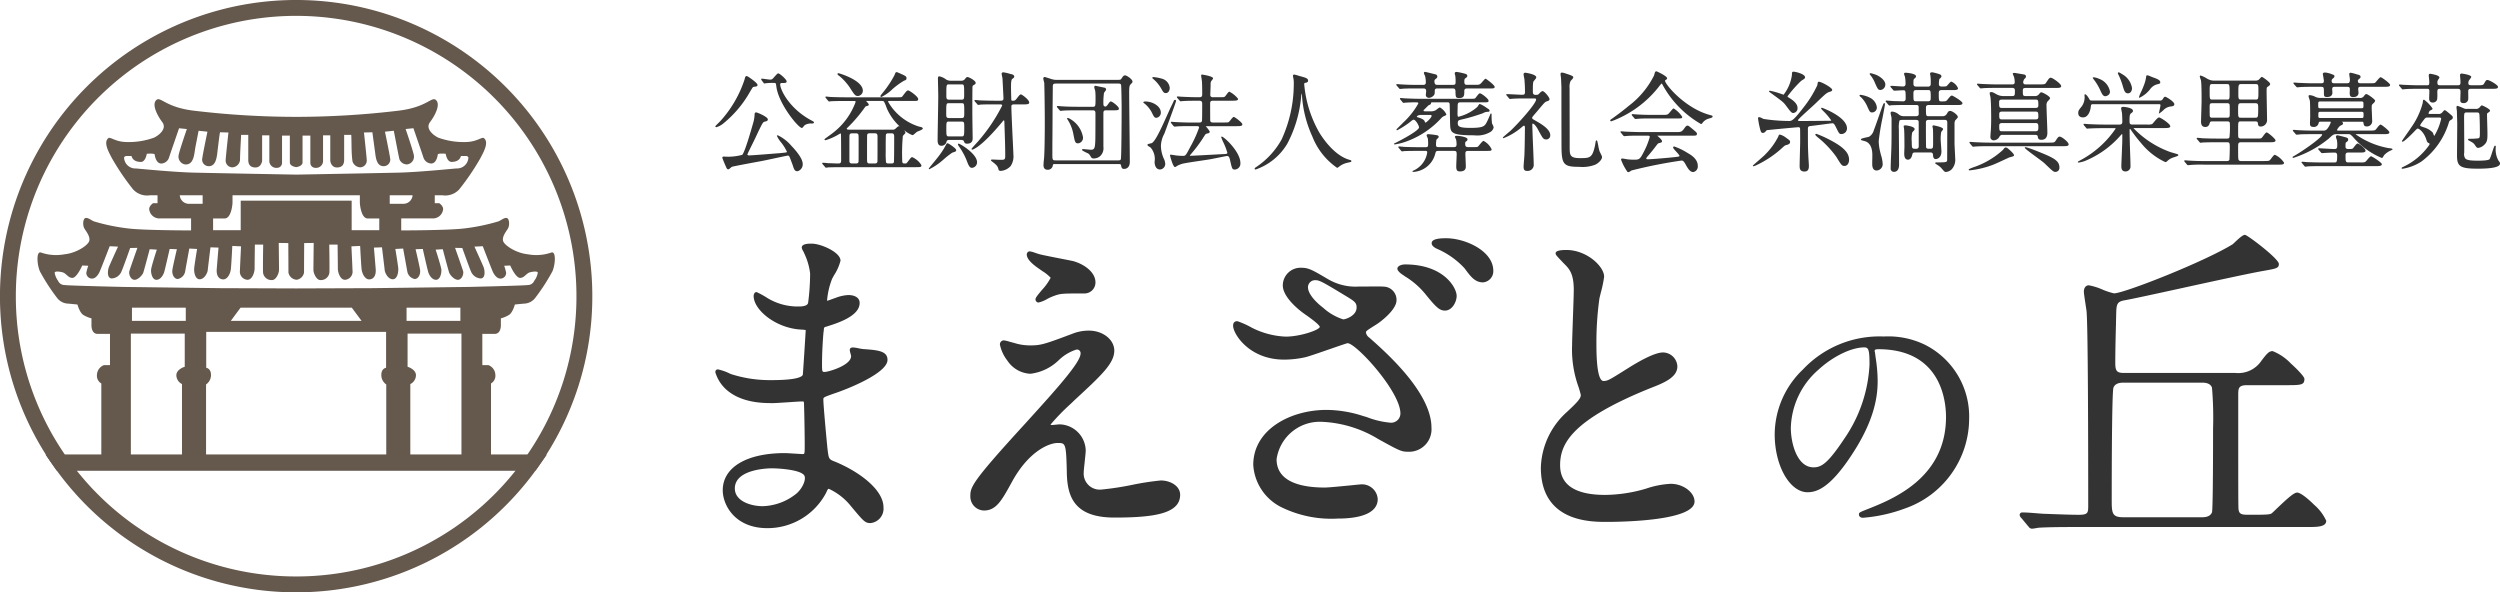<svg xmlns="http://www.w3.org/2000/svg" width="315.147" height="74.668" viewBox="0 0 315.147 74.668"><g transform="translate(-47 -21)"><g transform="translate(-4.82 -0.697)"><g transform="translate(142 30.697)"><path d="M-4993.348-4840.94a.1.1,0,0,0-.088.088,3.246,3.246,0,0,0,.508.8,5.783,5.783,0,0,1,.751,1.2c0,.08-.084.091-.741.155l-.149.015-.376.029c-.856.07-3.134.255-3.508.255-.063,0-.209-.012-.209-.125.011-.073.343-.741.586-1.228.175-.352.34-.682.4-.814.948-2.031.982-2.039,1.207-2.089s.382-.09.382-.289c0-.312-1.328-.875-1.47-.875-.2,0-.2.2-.2.278a4.225,4.225,0,0,1-.158.981c0,.007,0,.008-.049.173-.838,2.961-1.2,3.765-1.35,3.918a6.772,6.772,0,0,1-2.3.216c-.062,0-.21,0-.21.144,0,.082.356.912.41,1.035.124.29.186.436.342.436.056,0,.145-.07.318-.217.052-.044.106-.089.119-.1.207-.078,3.051-.6,3.744-.729.224-.04.825-.168,1.46-.305.8-.171,1.788-.385,1.877-.385s.145.051.213.188c.055.121.252.652.347.907l.044.119c.162.512.252.753.562.753.019,0,.039,0,.06,0a.9.9,0,0,0,.637-.915c0-.732-.984-1.827-1.408-2.263A5.211,5.211,0,0,0-4993.348-4840.94Z" transform="translate(5001.198 4848.987)" fill="#333"/><path d="M-4989.7-4842.268c-2.732-1.474-3.888-3.833-3.888-4.524,0-.141.1-.168.263-.168.389,0,.549,0,.549-.211,0-.232-.865-1-1.05-1-.1,0-.159.058-.55.5l-.013.014c-.191.217-.237.268-.48.268-.087,0-.362-.037-.6-.07-.208-.027-.387-.052-.439-.052a.077.077,0,0,0-.074.076.248.248,0,0,0,.05.125l.234.314.017.021a.548.548,0,0,0,.053.061l.013.013h.019a1.693,1.693,0,0,0,.182-.022c.051-.008.115-.018.135-.018a7,7,0,0,1,.929-.027c.213,0,.223.033.278.459.282,2.2,2.785,5.217,3.217,5.217.056,0,.116-.066.24-.219a.939.939,0,0,1,.126-.141,1.535,1.535,0,0,1,.879-.2c.1,0,.279,0,.279-.142C-4989.335-4842.071-4989.4-4842.11-4989.7-4842.268Z" transform="translate(5001.758 4848.423)" fill="#333"/><path d="M-4996.71-4845.93c.309-.513.351-.579.422-.58.405-.051.5-.063.5-.237,0-.238-.756-.77-1.213-1.07l-.013,0a.292.292,0,0,1-.043-.021.251.251,0,0,0-.106-.036c-.106,0-.175.065-.25.417a14.59,14.59,0,0,1-3.012,5.208c-.032.038-.136.141-.243.248-.413.41-.431.438-.431.475s.033.1.129.1a2.522,2.522,0,0,0,.923-.511A13.957,13.957,0,0,0-4996.71-4845.93Z" transform="translate(5001.097 4848.461)" fill="#333"/><path d="M-4976.7-4841.651c-.067-.013-.282-.068-.332-.08a6.821,6.821,0,0,1-3.842-3.124c0-.073.066-.087.2-.087h2.845c.652,0,.752,0,.752-.238,0-.324-1.094-1.091-1.267-1.091-.155,0-.294.183-.663.672l-.04.052c-.107.144-.155.144-.733.144h-6.435c-.612,0-1.17-.013-1.87-.041-.037,0-.156-.012-.273-.025-.139-.016-.27-.029-.322-.029a.082.082,0,0,0-.087.089c0,.044.064.11.064.11l.261.315.021.023c.04.042.081.085.134.085a2.2,2.2,0,0,0,.292-.04c.034,0,.084,0,.155,0,.217-.008.667-.023,1.559-.023h1.1c.141,0,.223.019.223.114a8.652,8.652,0,0,1-2.935,3.959c-.061.049-.237.178-.425.314-.568.413-.568.418-.568.454s.01.1.156.1a7.634,7.634,0,0,0,1.741-.793l.111-.06c.07.007.077.083.077.373.014,1.029.014,2.022.014,3.075,0,.242-.1.344-.331.344-.125,0-.47-.012-.775-.023-.25-.009-.487-.017-.563-.017h-.008c-.084-.015-.509-.056-.618-.056a.083.083,0,0,0-.088.088c0,.033.009.058.065.113l.27.309.007.012c.042.055.077.1.139.1a2.389,2.389,0,0,0,.3-.041l.146,0c.213-.006.659-.022,1.561-.022h9.265c.638,0,.752,0,.752-.252a2.582,2.582,0,0,0-1.158-1.01c-.122,0-.171.057-.5.493-.231.3-.245.307-.354.307-.349,0-.412,0-.412-.453a23.735,23.735,0,0,1,.08-3.01.991.991,0,0,1,.13-.156c.133-.143.2-.218.2-.275a.821.821,0,0,0-.2-.338,3.705,3.705,0,0,0,1.079.658c.082,0,.215-.113.409-.286a1.891,1.891,0,0,1,.169-.14c.023-.011.072-.03.133-.055.4-.16.6-.26.6-.366C-4976.514-4841.572-4976.627-4841.636-4976.7-4841.651Zm-5.5,1.158c0,1.5,0,3.126-.012,3.2-.033.212-.2.23-.373.23h-.637c-.291,0-.3-.139-.3-.669,0-1.733,0-2.845.014-2.909.021-.21.188-.227.372-.227h.583C-4982.232-4840.865-4982.206-4840.7-4982.206-4840.493Zm-2.383.067c0,2.71,0,3.057-.013,3.136-.03.2-.187.23-.319.23h-.487c-.345,0-.345-.207-.345-.371,0-1.942,0-3.139.014-3.2.026-.16.128-.23.331-.23h.474C-4984.605-4840.865-4984.589-4840.707-4984.589-4840.426Zm3.451-.292c.068-.147.2-.147.335-.147h.339c.342,0,.358.173.358.507,0,1.831-.015,3.069-.035,3.147-.069.139-.184.15-.337.15h-.325c-.135,0-.273-.011-.335-.147a11.5,11.5,0,0,1-.036-1.35C-4981.174-4839.818-4981.161-4840.647-4981.138-4840.717Zm1.622-1.043c-.083,0-.194.1-.41.3a.476.476,0,0,1-.389.138h-5.4c-.261,0-.373-.034-.373-.114,0-.032,0-.048.2-.237a18.241,18.241,0,0,0,2.092-2.47l.016-.024a.265.265,0,0,1,.188-.122c.237-.066.28-.086.28-.2,0-.068-.083-.165-.217-.318-.042-.047-.1-.109-.116-.134a.4.4,0,0,1,.041,0h1.87c.2,0,.3.005.366.126a4.465,4.465,0,0,1,.262.609c.04.106.078.208.114.293a6.856,6.856,0,0,0,1.579,2.179A.254.254,0,0,0-4979.516-4841.761Z" transform="translate(5002.64 4848.669)" fill="#333"/><path d="M-4982.552-4845.18a5.3,5.3,0,0,0,1.379-.975,9.126,9.126,0,0,1,1.494-1.086c.226-.07.291-.136.291-.29,0-.262-.1-.305-1.056-.72a.537.537,0,0,0-.2-.059c-.111,0-.132.053-.25.354l-.011.029a13.382,13.382,0,0,1-1.308,2.007c-.036.05-.1.125-.167.208-.227.275-.3.376-.3.429S-4982.613-4845.18-4982.552-4845.18Z" transform="translate(5003.481 4848.405)" fill="#333"/><path d="M-4987.174-4847.791a6.886,6.886,0,0,1,1.261,1.408l.005.01h0c.6.935.673,1.055,1.037,1.055a.686.686,0,0,0,.6-.657c0-1.352-3.025-2.216-3.055-2.216-.086,0-.142.042-.142.1C-4987.465-4848.007-4987.426-4847.973-4987.174-4847.791Z" transform="translate(5002.861 4848.42)" fill="#333"/><path d="M-4966.293-4845.51c-.09,0-.21.118-.471.465s-.324.334-.585.334c-.116,0-.137-.061-.143-.11s-.039-1.1-.039-1.589c0-.373,0-.937.156-1.044.2-.149.25-.187.25-.3,0-.222-.261-.282-.417-.317l-.148-.039a6.692,6.692,0,0,0-.784-.18c-.059,0-.238,0-.238.183a2.675,2.675,0,0,0,.055.328,3.049,3.049,0,0,1,.053.312c.012.193.122,2.354.122,2.437,0,.292-.118.317-.453.317h-.651c-.708,0-1.37-.024-1.766-.037l-.1,0c-.092-.013-.5-.054-.6-.054a.082.082,0,0,0-.088.088c0,.03.006.038.066.113l.269.309.009.011c.041.056.077.1.138.1a1.408,1.408,0,0,0,.157-.021,1.308,1.308,0,0,1,.145-.019c.458-.028,1.4-.028,1.7-.028h.651c.255,0,.358.014.358.156a21.784,21.784,0,0,1-3.009,4.479c-.022.026-.071.08-.136.15-.681.745-.716.805-.716.844,0,.018.007.076.1.076.009,0,1-.15,3.776-3.5.146-.184.15-.184.192-.184s.056.027.07.14l0,.029c.007.228.016.512.027.829.035,1,.082,2.357.082,3.478,0,.478-.1.494-.588.494-.115,0-.566-.021-.836-.033l-.194-.008c-.045,0-.183,0-.183.1,0,.032,0,.035.267.249a4.349,4.349,0,0,1,.41.353,1.1,1.1,0,0,1,.273.546c.036.167.183.188.291.188a1.851,1.851,0,0,0,1.244-.614,2.17,2.17,0,0,0,.349-1.385c0-.087-.029-.693-.069-1.531-.076-1.572-.189-3.949-.189-4.591,0-.209.087-.264.426-.264h1.057c.477,0,.765,0,.765-.237C-4965.229-4844.83-4966.155-4845.51-4966.293-4845.51Z" transform="translate(5004.799 4848.408)" fill="#333"/><path d="M-4975.826-4839.091a.644.644,0,0,0,.656-.512c.046-.2.2-.22.347-.22h1.49c.2,0,.32.058.36.171.053.156.1.3.385.3.712,0,.712-.516.712-.686,0-.031-.008-.639-.019-1.344-.01-.794-.022-1.693-.022-1.744,0-2.888.016-3.4.026-3.444.021-.092.048-.111.265-.244l.042-.026a.217.217,0,0,0,.087-.187c0-.282-.863-.725-1.01-.725s-.178.051-.351.264a.563.563,0,0,1-.49.2h-1.219a1.2,1.2,0,0,1-.638-.142,2.075,2.075,0,0,0-.879-.414c-.169,0-.169.2-.169.293,0,.182.011.669.021,1.142.01.449.019.874.019,1.025,0,.451-.021,1.7-.042,2.912-.021,1.162-.04,2.26-.04,2.642C-4976.293-4839.59-4976.293-4839.091-4975.826-4839.091Zm2.52-5.812h-1.53c-.345,0-.358-.157-.358-.548,0-1.374,0-1.374.358-1.374h1.53c.353,0,.359,0,.359,1.212C-4972.947-4845.011-4972.947-4844.9-4973.306-4844.9Zm-1.544.449h1.558c.353,0,.358,0,.358,1.184,0,.564-.012.685-.358.685h-1.571c-.331,0-.345-.164-.345-.535C-4975.208-4844.454-4975.2-4844.454-4974.851-4844.454Zm.014,2.315h1.543c.348,0,.358.11.358.7,0,1.127-.014,1.171-.372,1.171h-1.53c-.347,0-.358-.089-.358-.9C-4975.194-4842.111-4975.186-4842.139-4974.836-4842.139Z" transform="translate(5004.308 4848.465)" fill="#333"/><path d="M-4974.64-4840.238c-.266-.164-.31-.14-.328-.13-.033.012-.072.046-.233.365a9.76,9.76,0,0,1-.853,1.288l-.062.084c-.068.088-.257.318-.456.562-.706.862-.706.872-.706.9,0,.015.005.063.076.063a7.722,7.722,0,0,0,1.289-.809c.088-.066.28-.226.5-.414a9.937,9.937,0,0,1,1.109-.867c.37-.109.481-.142.481-.317S-4974.43-4840.109-4974.64-4840.238Z" transform="translate(5004.18 4849.432)" fill="#333"/><path d="M-4973.847-4840.3c-.073-.031-.122-.043-.153-.012-.064.064.007.179.089.311l.013.021a8.364,8.364,0,0,1,.984,1.8c.209.557.352.9.654.9a.7.7,0,0,0,.645-.7C-4971.615-4838.988-4973.468-4840.139-4973.847-4840.3Z" transform="translate(5004.602 4849.438)" fill="#333"/><path d="M-4961.582-4843.14c-.156-.076-.207-.06-.237-.035a.067.067,0,0,0-.02.052.164.164,0,0,0,.041.1,5.061,5.061,0,0,1,.737,1.81c.2,1.056.234,1.217.63,1.217a.719.719,0,0,0,.6-.739A3.31,3.31,0,0,0-4961.582-4843.14Z" transform="translate(5006.179 4849.067)" fill="#333"/><path d="M-4954.181-4847.951c-.2,0-.277.126-.476.429-.091.137-.144.141-.8.141h-7.286a2.088,2.088,0,0,1-.693-.094c-.02,0-.175-.055-.322-.1-.491-.157-.539-.17-.556-.17a.181.181,0,0,0-.185.2,2.477,2.477,0,0,0,.079.368c.021.079.04.154.043.176.014.28.067,2.818.067,5.065,0,1.475-.027,3.913-.106,4.584a6.5,6.5,0,0,0-.056.725c0,.477.284.576.522.576a.627.627,0,0,0,.655-.575c.043-.142.063-.142.307-.142h8.046c.1,0,.209.01.238.125.063.323.1.485.4.485.119,0,.712-.043.712-.887,0-.719-.021-2.69-.043-4.6-.021-1.832-.038-3.562-.038-4.168,0-.742.058-.877.19-1.011l.011-.011c.2-.211.219-.234.219-.32C-4953.253-4847.476-4954-4847.951-4954.181-4847.951Zm-.442,4.113c0,1.589-.024,6.269-.1,6.467-.067.136-.2.136-.337.136h-7.843c-.409,0-.452-.023-.452-.71,0-.369,0-1.442.012-2.546.007-1.168.014-2.378.014-2.817,0-.219.007-.851.014-1.5.008-.687.015-1.4.015-1.656,0-.357.047-.453.385-.453h7.87c.132,0,.281,0,.349.146C-4954.653-4846.643-4954.623-4844.364-4954.623-4843.838Z" transform="translate(5005.835 4848.451)" fill="#333"/><path d="M-4956.165-4844.809c-.118,0-.147.04-.426.426l-.019.025c-.106.134-.175.185-.246.185-.232,0-.263-.178-.263-.371a8.4,8.4,0,0,1,.078-1.35,1.221,1.221,0,0,1,.1-.141c.111-.146.163-.219.163-.27,0-.071-.049-.218-.163-.237-.036-.006-.278-.058-.513-.107-.561-.12-.643-.137-.66-.137a.147.147,0,0,0-.156.156,1.716,1.716,0,0,0,.073.316,1.772,1.772,0,0,1,.063.255c.018.3.027.538.027.716,0,1.2,0,1.2-.385,1.2h-1.951c-.792,0-1.493-.028-1.857-.054-.045,0-.171-.01-.294-.021s-.251-.021-.3-.021c-.084,0-.088.063-.088.076,0,.044.009.054.065.125l.261.315c.057.058.1.095.156.095.031,0,.1-.008.165-.014a1.192,1.192,0,0,1,.123-.013c.472-.041,1.409-.041,1.717-.041h2.045c.278,0,.331.135.331.385,0,.825,0,2.357-.013,3.21-.027,1.115-.082,1.376-.548,1.376-.067,0-.362-.027-.6-.05-.215-.021-.347-.032-.377-.032-.1,0-.156.03-.156.088,0,.077.131.153.551.358a3.053,3.053,0,0,1,.316.164,2.6,2.6,0,0,1,.278.411.353.353,0,0,0,.338.158,1.251,1.251,0,0,0,.79-.282,1.365,1.365,0,0,0,.424-1.191v-.037c0-.371,0-.809,0-1.273,0-1.005-.005-2.146,0-2.953,0-.332.182-.332.358-.332h.732c.746,0,.859,0,.859-.238S-4956-4844.809-4956.165-4844.809Z" transform="translate(5006.03 4848.602)" fill="#333"/><path d="M-4952.22-4843.559c.184.383.292.583.516.583a.638.638,0,0,0,.576-.672c0-.793-1.026-1.388-1.944-1.388-.071,0-.241.011-.263.1l-.005.026.018.019c.008.009.187.163.236.194A3.55,3.55,0,0,1-4952.22-4843.559Z" transform="translate(5007.279 4848.829)" fill="#333"/><path d="M-4942.309-4842.7c-.094,0-.218.148-.413.391a1.767,1.767,0,0,1-.191.219c-.092.092-.138.094-.711.094h-1.272c-.228,0-.344-.032-.387-.217-.008-.054-.012-.9-.012-2.213,0-.294.189-.318.385-.318h2.357c.486,0,.78,0,.78-.238a3.329,3.329,0,0,0-1.1-.9c-.088,0-.2.15-.388.4a1.714,1.714,0,0,1-.159.2c-.106.094-.151.1-.726.1h-.76a.411.411,0,0,1-.3-.084.323.323,0,0,1-.071-.246c0-.042.041-1.019.041-1.221a1.056,1.056,0,0,1,.053-.437.937.937,0,0,1,.11-.153c.1-.127.148-.188.148-.236,0-.287-1.376-.481-1.39-.481-.116,0-.116.093-.116.143,0,.016.011.1.05.35.019.135.039.27.045.317.04.445.04,1.233.04,1.7,0,.317-.178.344-.344.344h-.3c-.642,0-1.258-.027-1.855-.054-.046,0-.176-.01-.3-.021s-.259-.02-.308-.02c-.021,0-.088,0-.088.074,0,.045.008.056.065.127l.269.309c.041.055.08.1.147.1.019,0,.076-.005.136-.012s.136-.015.166-.015c.472-.041,1.4-.041,1.7-.041h.38c.226,0,.331.114.331.358,0,1.246-.01,2.028-.026,2.146-.035.208-.148.244-.373.244h-1c-.636,0-1.255-.027-1.855-.054-.045,0-.176-.01-.3-.02s-.26-.021-.31-.021a.074.074,0,0,0-.088.076c0,.044.008.053.065.125l.26.315c.058.056.1.095.156.095.022,0,.07-.005.147-.014.059-.006.118-.013.14-.013.473-.041,1.41-.041,1.717-.041h.718c.2,0,.359.015.359.183a14.936,14.936,0,0,1-1.105,2.43c-.542,1.042-.6,1.139-.893,1.139a7.392,7.392,0,0,1-.915-.054c-.025,0-.075-.011-.136-.022a5.25,5.25,0,0,0-.522-.072c-.1,0-.1.073-.1.088s.365,1.47.63,1.47c.044,0,.112-.039.249-.128.037-.024.068-.044.088-.054a3.426,3.426,0,0,1,.651-.249l.013,0c.309-.079,1.424-.245,2.32-.378.47-.07.875-.13,1.063-.163.144-.024.53-.1.939-.184.517-.1,1.161-.236,1.234-.236.237,0,.3.158.387.521.235,1.052.266,1.188.588,1.188a.751.751,0,0,0,.712-.835c0-1.411-2.076-3.325-2.352-3.325h-.028l-.035.066,0,.016a6.026,6.026,0,0,0,.263.64,7.906,7.906,0,0,1,.509,1.317c0,.107-.057.155-.416.169-.216.009-.77.039-1.412.073-1.172.064-2.63.143-2.865.143,0,0-.034,0-.034-.02s.017-.042.154-.207l.038-.046a17.9,17.9,0,0,0,1.427-1.9c.334-.534.371-.581.483-.615.252-.051.4-.081.4-.237,0-.093-.144-.282-.408-.6-.035-.041-.07-.083-.091-.11h3.839c.485,0,.778,0,.778-.237C-4941.232-4841.983-4942.194-4842.7-4942.309-4842.7Z" transform="translate(5007.665 4848.439)" fill="#333"/><path d="M-4951.173-4839.437a3.4,3.4,0,0,1,.431-1.515c.014-.04,1.479-3.989,1.479-4.135a.125.125,0,0,0-.13-.129c-.1,0-.123.048-.186.188l-.033.071c-.061.143-.15.324-.237.5s-.176.359-.237.5c-1.026,2.292-1.769,3.948-2.241,4.19h0a.915.915,0,0,1-.159.042c-.244.055-.393.095-.393.189,0,.063.088.127.29.257a1.333,1.333,0,0,1,.128.087,2.2,2.2,0,0,1,.489,1.784c0,.467.184.969.7.969a.71.71,0,0,0,.644-.7,1.721,1.721,0,0,0-.126-.55A4.065,4.065,0,0,1-4951.173-4839.437Z" transform="translate(5007.338 4848.806)" fill="#333"/><path d="M-4951.158-4846.224c.188.336.282.484.529.484.325,0,.495-.331.495-.657a1.324,1.324,0,0,0-.924-1.142,5.514,5.514,0,0,0-1.116-.22c-.039,0-.156,0-.156.1,0,.03.023.057.059.092A4.476,4.476,0,0,1-4951.158-4846.224Z" transform="translate(5007.41 4848.476)" fill="#333"/><path d="M-4928.872-4837.272l-.013,0c-1.838-.477-3.275-2.5-3.807-3.348l-.012-.017a14.811,14.811,0,0,1-1.957-6.18.212.212,0,0,1,.031-.133c.028-.037.08-.049.188-.062.094-.021.268-.06.268-.265,0-.288-.32-.375-.959-.548-.044-.009-.161-.044-.283-.081a3.626,3.626,0,0,0-.512-.136.162.162,0,0,0-.157.156,2.091,2.091,0,0,0,.054.28,3.614,3.614,0,0,1,.054.817,16.787,16.787,0,0,1-1.539,6.94,10,10,0,0,1-3.193,3.463c-.145.092-.2.146-.2.2a.114.114,0,0,0,.128.116,7.487,7.487,0,0,0,3.982-3.247,15.6,15.6,0,0,0,1.742-5.818l.009-.093a1.578,1.578,0,0,1,.065-.4h.02a1.11,1.11,0,0,1,.013.118,14.668,14.668,0,0,0,1.285,5.215l.021.045a8.606,8.606,0,0,0,3.132,3.97c.046,0,.076-.021.212-.125l.154-.115a2.66,2.66,0,0,1,.917-.4l.135-.029c.328-.07.377-.081.377-.18S-4928.816-4837.254-4928.872-4837.272Z" transform="translate(5008.889 4848.439)" fill="#333"/><path d="M-4913-4842.158a7.611,7.611,0,0,1-.052-1.126c0-.086-.048-.117-.089-.117h-.031l-.013.029c0,.008-.352.826-.431.971l-.006.012c-.3.584-.411.8-2.105.8-1.37,0-1.591-.172-1.591-.588,0-.354.141-.388.423-.454a22.837,22.837,0,0,0,2.731-.8l.034-.014a1.136,1.136,0,0,1,.57-.17c.094,0,.251,0,.251-.143,0-.116-.077-.168-.194-.247l-.021-.012-.173-.11a3.837,3.837,0,0,0-.839-.479c-.063,0-.123.083-.236.26a1.173,1.173,0,0,1-.084.121,5.63,5.63,0,0,1-2.363,1.231c-.072,0-.114-.013-.128-.269-.009-.08,0-.394.007-.622,0-.114.006-.21.006-.254,0-.553.012-.669.372-.669h2.777c.651,0,.752,0,.752-.211,0-.231-.887-.929-1.1-.929-.09,0-.227.16-.464.474-.038.051-.069.091-.085.109-.1.106-.151.109-.725.109h-6.3c-.562,0-1.056-.021-1.629-.046l-.187-.008c-.039,0-.164-.011-.286-.021s-.253-.021-.3-.021c-.068,0-.1.025-.1.075a.171.171,0,0,0,.065.125l.256.311a.192.192,0,0,0,.161.1.9.9,0,0,0,.1-.015c.037-.005.073-.012.089-.012.242-.016.743-.041,1.095-.041.547,0,.547.005.547.155a9.867,9.867,0,0,1-1.912,2.407c-.039.044-.192.2-.355.357-.482.479-.482.483-.482.514a.091.091,0,0,0,.088.089,10.942,10.942,0,0,0,1.479-.932c.45-.357.5-.4.593-.4.269,0,.684.742.684.968,0,.365-1.872,1.414-3.129,2.03l-.027.012v.031c0,.013,0,.075.088.075a7.5,7.5,0,0,0,1.778-.49,11.014,11.014,0,0,0,4.108-2.843.814.814,0,0,1,.27-.207c.3-.129.354-.153.354-.261a1.967,1.967,0,0,0-.807-.861c-.069,0-.188.087-.377.23a1.6,1.6,0,0,1-.2.141,1.269,1.269,0,0,1-.642.117h-.623c-.2,0-.223-.046-.223-.087s0-.075.122-.17l.486-.486c.009-.007.05-.026.083-.042.152-.071.218-.108.229-.157l.006-.021c.046-.172.046-.172.192-.172h1.9c.108,0,.221,0,.265.177.017.084.035,1.035.047,1.729.008.4.014.746.021.865.027,1.077.162,1.388,3.026,1.388a3.271,3.271,0,0,0,2.087-.443.891.891,0,0,0,.373-.554,1.372,1.372,0,0,0-.14-.366C-4912.963-4842.076-4912.992-4842.137-4913-4842.158Zm-8.878-1.065h1c.179,0,.265.017.265.114,0,.223-.642.846-.766.846-.06,0-.086-.03-.1-.125-.046-.187-.285-.345-.75-.495l-.025-.008c-.188-.055-.226-.069-.226-.1C-4922.48-4843.037-4922.378-4843.224-4921.878-4843.224Z" transform="translate(5010.902 4848.71)" fill="#333"/><path d="M-4913.851-4847.479c-.069,0-.322.3-.429.423-.3.349-.346.349-.94.349h-.947c-.184,0-.358,0-.358-.414,0-.283.062-.361.087-.38l.011-.008c.227-.159.28-.2.28-.329a.277.277,0,0,0-.18-.235,7.129,7.129,0,0,0-1.182-.261c-.148,0-.224.066-.224.2a1.8,1.8,0,0,0,.069.279,4.794,4.794,0,0,1,.04.7c0,.338,0,.453-.345.453h-1.923c-.168,0-.4,0-.4-.44a.284.284,0,0,1,.117-.273c.215-.175.247-.2.247-.336a.285.285,0,0,0-.226-.276c-.012,0-1.257-.314-1.312-.314a.144.144,0,0,0-.156.144.944.944,0,0,0,.1.267,1.293,1.293,0,0,1,.066.167,3.948,3.948,0,0,1,.08.73c0,.242-.094.332-.345.332h-.826c-.689,0-1.244-.017-1.855-.054-.046,0-.177-.011-.3-.021s-.259-.021-.309-.021a.079.079,0,0,0-.088.075c0,.045.01.071.065.126l.269.31c.042.054.081.1.147.1.02,0,.075-.005.136-.013s.134-.014.167-.014c.108-.012.492-.04,1.7-.04h.894c.2,0,.386.024.386.331,0,.039-.01.147-.021.253s-.021.219-.021.262c0,.243.277.346.387.346a.913.913,0,0,0,.577-.273c.162-.176.162-.269.162-.614,0-.281.169-.3.359-.3h1.923c.161,0,.319.027.331.366.014.711.016.839.481.839.631,0,.631-.347.631-.874,0-.2.06-.331.358-.331h2.7c.665,0,.766,0,.766-.211S-4913.767-4847.479-4913.851-4847.479Z" transform="translate(5010.935 4848.4)" fill="#333"/><path d="M-4914.124-4840.537c-.094,0-.243.162-.522.5-.063.078-.119.146-.148.174-.106.107-.146.111-.593.108h-.646c-.286,0-.413-.062-.413-.425,0-.1.007-.214.062-.247.167-.125.236-.177.236-.31,0-.289-1-.44-1.347-.44-.084,0-.239,0-.239.129a.64.64,0,0,0,.085.211,1.044,1.044,0,0,1,.053.112,2.841,2.841,0,0,1,.065.625c0,.178-.041.344-.331.344h-1.9c-.278,0-.359-.04-.359-.3a3.407,3.407,0,0,1,.05-.629,1.141,1.141,0,0,1,.1-.105c.13-.131.191-.2.191-.254a.219.219,0,0,0-.186-.2l-.016-.005a8.641,8.641,0,0,0-1.121-.136c-.172,0-.2.1-.2.156a.757.757,0,0,0,.084.225,1.367,1.367,0,0,1,.065.163,4.673,4.673,0,0,1,.041.629c0,.353-.022.466-.291.466h-.92c-.612,0-1.17-.013-1.861-.04-.085-.014-.506-.055-.6-.055a.083.083,0,0,0-.088.089c0,.032.011.056.064.11l.261.315.03.033c.04.041.073.077.125.077a2.191,2.191,0,0,0,.291-.041l.155,0c.217-.008.667-.022,1.559-.022h.879c.179,0,.278,0,.278.208a2.964,2.964,0,0,1-1.708,2.26l-.023.011c-.093.044-.125.061-.125.1a.079.079,0,0,0,.088.075,3.034,3.034,0,0,0,2.755-2.2l.006-.024c.1-.379.114-.428.462-.428h1.9c.309,0,.359.063.359.453,0,.054-.012.337-.024.636-.014.361-.031.771-.031.868,0,.533.158.63.468.63.739,0,.739-.443.739-.657,0-.106-.013-.415-.025-.741s-.029-.692-.029-.817c0-.3.076-.371.386-.371h2.167c.652,0,.752,0,.752-.211A2.305,2.305,0,0,0-4914.124-4840.537Z" transform="translate(5010.964 4849.3)" fill="#333"/><path d="M-4901.842-4838.321a4.522,4.522,0,0,1-.168-.71c-.115-.6-.141-.683-.212-.683s-.116.114-.115.135l-.016.094c-.025.158-.072.452-.093.526-.333,1.48-.663,1.48-1.89,1.48-1.28,0-1.28-.414-1.28-1.416,0-.512,0-2-.006-3.536,0-1.617-.007-3.281-.007-3.886a1.785,1.785,0,0,1,.129-.883,1.1,1.1,0,0,1,.1-.11c.137-.148.234-.258.234-.333,0-.162-.08-.221-1.007-.52a1.789,1.789,0,0,0-.408-.1c-.184,0-.184.118-.184.2a2.4,2.4,0,0,0,.042.358c.018.132.029.415.043.741.006.17.014.35.023.527,0,.056,0,1.029,0,2.247,0,2.048.009,4.79.009,5.054,0,2.474.233,2.757,2.257,2.757a4.458,4.458,0,0,0,1.969-.261c.4-.166.883-.633.883-.965,0-.1-.026-.149-.168-.438C-4901.744-4838.119-4901.788-4838.209-4901.842-4838.321Z" transform="translate(5013.308 4848.411)" fill="#333"/><path d="M-4908.953-4842.123l-.039-.021c-.5-.28-.52-.3-.52-.412,0-.089.037-.141.449-.619l.1-.114c1.014-1.213,1.054-1.261,1.274-1.338.292-.106.362-.131.362-.3,0-.216-.641-1-.875-1-.034,0-.167.022-.429.315-.084.1-.14.159-.452.159-.344,0-.344-.235-.344-.507,0-1,.037-1.118.1-1.211.267-.322.33-.4.33-.5,0-.388-1.349-.576-1.362-.576-.149,0-.238.074-.238.2a4.48,4.48,0,0,0,.076.462c.016.081.03.15.033.178.04.5.069.93.069,1.595,0,.314-.112.345-.387.345-.123,0-.487-.018-.874-.039-.413-.021-.839-.043-1-.043-.068,0-.1.026-.1.076a.105.105,0,0,0,.037.077.5.5,0,0,1,.042.048l.256.31a.19.19,0,0,0,.16.1c.021,0,.07-.005.147-.014.059-.007.117-.013.141-.013.472-.041,1.4-.041,1.7-.041h.988c.2,0,.291.014.291.141,0,.5-2.148,2.917-3.222,3.934-.044.041-.147.127-.269.229-.642.54-.694.6-.694.646,0,.015,0,.062.074.062a7.929,7.929,0,0,0,2.28-1.367c.177-.152.244-.206.293-.206.106,0,.129.1.129.251,0,.751-.028,2.476-.056,3.276-.007.215-.032.539-.057.849-.027.331-.052.643-.052.8,0,.376.124.523.441.523a.771.771,0,0,0,.833-.862c0-.262-.037-1.183-.077-2.16-.046-1.131-.1-2.414-.1-2.838,0-.1.032-.1.046-.1.223,0,.55.495.717.83l.053.1c.515.943.582,1.064.963,1.064a.5.5,0,0,0,.482-.536C-4907.222-4840.892-4907.789-4841.469-4908.953-4842.123Z" transform="translate(5012.476 4848.414)" fill="#333"/><path d="M-4891.544-4838.855l-.1-.058a8.1,8.1,0,0,0-1.653-.8.126.126,0,0,0-.142.129c0,.091.137.245.378.509.178.194.421.459.421.548s-.13.107-1.041.2c-1.524.15-2.787.229-2.948.229-.055,0-.2-.016-.2-.087a.515.515,0,0,1,.148-.258l.027-.033c.089-.089.648-.759.925-1.129l.044-.058c.3-.39.321-.421.4-.453.417-.112.441-.118.441-.277s-.407-.516-.6-.682h4.25c.652,0,.752,0,.752-.225,0-.147-.016-.171-.708-.741-.316-.262-.364-.3-.491-.3s-.207.091-.4.359l-.019.027c-.312.427-.445.427-1,.427h-4.47c-.463,0-1.165-.026-1.856-.054-.037,0-.158-.01-.274-.02-.132-.01-.27-.021-.321-.021-.067,0-.1.025-.1.074,0,.025.016.045.042.078a.532.532,0,0,1,.037.048l.26.315.026.026a.162.162,0,0,0,.13.07c.021,0,.07-.005.147-.014.059-.006.118-.013.14-.013.371-.028.721-.041,1.7-.041h.854c.265,0,.358.015.358.182a9.611,9.611,0,0,1-.7,1.767c-.543,1.084-.621,1.084-1.366,1.084a7.256,7.256,0,0,1-.792-.053l-.091-.017c-.21-.038-.44-.079-.512-.079-.1,0-.157.049-.157.144a6.6,6.6,0,0,0,.748,1.453.2.2,0,0,0,.18.125.766.766,0,0,0,.28-.142,1.342,1.342,0,0,1,.132-.078,60.318,60.318,0,0,1,6.267-1.243c.166,0,.273.022.527.477.223.41.53.973.962.973a.707.707,0,0,0,.576-.78C-4890.328-4838.135-4891.18-4838.64-4891.544-4838.855Z" transform="translate(5014.173 4849.178)" fill="#333"/><path d="M-4888.738-4842.92c-3.125-.884-5.574-3.868-5.574-4.289,0-.036,0-.06.075-.1l.028-.019c.117-.081.155-.108.155-.2,0-.286-1.308-.874-1.321-.874-.187,0-.208.08-.294.418l-.024.093a10.909,10.909,0,0,1-3.221,3.861c-.758.642-1.7,1.32-2.064,1.583l-.019.014c-.17.114-.223.148-.223.228a.1.1,0,0,0,.037.08.174.174,0,0,0,.142.008,13.521,13.521,0,0,0,5.962-4.365,2.645,2.645,0,0,1,.341-.389c.027,0,.068.071.188.3a12.715,12.715,0,0,0,4.756,4.806c.106,0,.159-.058.217-.158a1.445,1.445,0,0,1,.84-.534c.35-.112.414-.132.414-.25S-4888.339-4842.806-4888.738-4842.92Z" transform="translate(5014.026 4848.394)" fill="#333"/><path d="M-4898.34-4842.927c.02,0,.069-.006.146-.015.059-.006.118-.013.141-.013.5-.041.88-.041,1.717-.041h3.115c.679,0,.766,0,.766-.2a3.411,3.411,0,0,0-1.078-1.063c-.079,0-.185.123-.417.4l-.066.078c-.263.316-.279.335-.925.335h-1.341c-.442,0-1.123-.01-1.855-.054-.037,0-.158-.011-.274-.02-.133-.01-.271-.021-.322-.021a.078.078,0,0,0-.087.075c0,.045.009.071.064.127l.261.313C-4898.437-4842.963-4898.4-4842.927-4898.34-4842.927Z" transform="translate(5014.336 4848.929)" fill="#333"/><path d="M-4883.355-4845.738c.023.017.043.031.054.04,1.463,1.067,1.608,1.177,1.9,1.561l.028.038c.642.855.708.944.959.944a.585.585,0,0,0,.508-.63c0-.572-.609-1.009-1.066-1.289-.165-.095-.193-.123-.194-.183a15.166,15.166,0,0,1,1.726-1.956c.419-.257.484-.3.484-.447,0-.41-1.2-.7-1.443-.7-.211,0-.211.106-.211.387a5.118,5.118,0,0,1-1.054,2.513c-.014,0-.1-.034-.21-.069a10.088,10.088,0,0,0-1.52-.434.093.093,0,0,0-.1.089C-4883.5-4845.84-4883.482-4845.827-4883.355-4845.738Z" transform="translate(5016.32 4848.398)" fill="#333"/><path d="M-4876.524-4840.676a13.87,13.87,0,0,0-1.676-.75c-.062,0-.129.035-.129.1s.059.119.2.251c.021.021.043.039.06.056a12.518,12.518,0,0,1,2.374,2.481l.043.07c.593.967.668,1.091,1,1.091s.576-.314.576-.779C-4874.074-4839.042-4874.784-4839.771-4876.524-4840.676Z" transform="translate(5016.989 4849.296)" fill="#333"/><path d="M-4878.07-4841.663c.209-.019.807-.1,1.386-.175.605-.08,1.231-.164,1.306-.164.165,0,.233,0,.5.543l.055.112c.3.607.351.7.6.7a.707.707,0,0,0,.712-.711c0-1.461-3.119-2.6-3.15-2.6-.111,0-.116.074-.116.089s0,.03.284.329a7.494,7.494,0,0,1,1,1.177c-.01.017-.05.044-.2.044-2.83.028-3.143.028-3.711.028-.08,0-.291,0-.291-.088a.069.069,0,0,1,.008-.023.311.311,0,0,0,.014-.036c.116-.169.985-.958,1.561-1.48.245-.223.439-.4.528-.484l.081-.077c1.312-1.262,1.45-1.394,1.85-1.5.13-.036.279-.1.279-.236,0-.281-1.381-1.023-1.659-1.023-.162,0-.174.106-.21.42a13.985,13.985,0,0,1-1.793,2.876c-1.259,1.648-1.471,1.648-1.791,1.648a21.648,21.648,0,0,1-3.195-.255c-.025-.009-.089-.039-.157-.073a1.411,1.411,0,0,0-.4-.16.149.149,0,0,0-.143.17c0,.062.113.724.138.838l.021.09c.184.775.212.895.472.895a.455.455,0,0,0,.273-.132l.01-.011a1.655,1.655,0,0,1,.184-.2c.187-.032,3.81-.375,3.976-.376.1,0,.2.014.223.176.009.066.013.657.013,1.62,0,.218-.016.83-.033,1.479s-.035,1.346-.035,1.6c0,.267,0,.713.617.713.549,0,.549-.49.549-.727,0-.137-.04-.759-.054-.909-.068-1.448-.068-1.529-.068-3.6C-4878.447-4841.526-4878.431-4841.625-4878.07-4841.663Z" transform="translate(5016.16 4848.544)" fill="#333"/><path d="M-4881.146-4840.965l-.08-.057a1.912,1.912,0,0,0-.677-.319c-.112,0-.138.079-.187.223l-.009.027a8.755,8.755,0,0,1-1.63,2.24l-.052.058c-.12.126-.576.522-.944.841-.573.5-.573.5-.573.532a.077.077,0,0,0,.075.076.5.5,0,0,0,.14-.045c.036-.014.074-.029.111-.041a13.1,13.1,0,0,0,3.467-2.326c.214-.2.289-.235.4-.26l.038-.01c.225-.065.458-.133.458-.388C-4880.608-4840.58-4880.681-4840.631-4881.146-4840.965Z" transform="translate(5016.087 4849.307)" fill="#333"/><path d="M-4872.454-4844.385c.326.734.378.828.64.828a.616.616,0,0,0,.6-.644,1.548,1.548,0,0,0-.81-1.18,3.692,3.692,0,0,0-1.257-.4c-.109,0-.115.074-.115.089,0,.065.027.088.179.212A3.674,3.674,0,0,1-4872.454-4844.385Z" transform="translate(5017.628 4848.732)" fill="#333"/><path d="M-4862.112-4845.359c-.147,0-.195.052-.58.519-.176.213-.219.213-.761.213-.323,0-.333-.031-.333-1.077,0-.238.106-.346.345-.346h1.314c.478,0,.766,0,.766-.237a1.526,1.526,0,0,0-.847-.833c-.073,0-.176.106-.394.358a1.937,1.937,0,0,1-.155.17c-.057.058-.095.095-.6.095-.209,0-.414-.023-.414-.3a3.287,3.287,0,0,1,.051-.619.927.927,0,0,1,.111-.122c.1-.1.164-.165.164-.221a.313.313,0,0,0-.165-.261,5.842,5.842,0,0,0-.994-.274c-.185,0-.279.061-.279.183a.832.832,0,0,0,.026.161.617.617,0,0,1,.016.09,6.265,6.265,0,0,1,.04,1.036.3.3,0,0,1-.345.332h-1.476c-.358,0-.358-.223-.358-.44,0-.4.017-.48.12-.561l.046-.042c.125-.114.159-.145.159-.251,0-.385-1.3-.455-1.309-.455-.182,0-.2.11-.2.143a1.128,1.128,0,0,0,.073.244c.022.065.044.132.049.157a4.846,4.846,0,0,1,.068.9.292.292,0,0,1-.332.292c-.105,0-.415-.021-.716-.04s-.642-.042-.761-.042c-.036,0-.1,0-.1.074a.179.179,0,0,0,.065.127l.271.31a.187.187,0,0,0,.159.1c.052,0,.25-.01.479-.023.253-.014.54-.031.619-.031.322,0,.331.031.331,1.077a.3.3,0,0,1-.345.318c-.12,0-.452-.01-.719-.019l-.378-.009c-.072,0-.285-.017-.49-.033s-.422-.034-.5-.034a.083.083,0,0,0-.089.088.119.119,0,0,0,.035.07c.008.01.018.023.031.042l.26.315.032.033c.039.041.072.077.125.077a2.186,2.186,0,0,0,.291-.042l.155,0c.217-.008.667-.023,1.558-.023h1.363c.152,0,.3.021.31.236,0,.026,0,.142,0,.284,0,.218.009.5.009.6,0,.125-.037.291-.358.291h-1.53a.971.971,0,0,1-.582-.181l-.021-.016a1.535,1.535,0,0,0-.846-.386c-.1,0-.211.021-.211.184a3.024,3.024,0,0,0,.073.386c.017.073.031.135.035.159.014.146.014.213.014.849,0,2.366,0,2.614-.082,4.455-.012.329-.027.752-.027,1.112a.4.4,0,0,0,.4.455c.594,0,.657-.621.657-.888,0-.3-.006-1.186-.012-2.09-.007-.949-.015-1.931-.015-2.284v-.079a3.817,3.817,0,0,1,.071-1.11c.037-.046.083-.1.355-.1h1.72c.144,0,.3.021.346.176.008.062.012,1.239.012,3.147a.293.293,0,0,1-.331.319c-.517,0-.547,0-.547-.873a4.162,4.162,0,0,1,.051-1.175,1.115,1.115,0,0,1,.114-.137c.125-.138.2-.224.2-.288,0-.37-1.148-.481-1.159-.481-.055,0-.225,0-.225.13a1.012,1.012,0,0,0,.025.167c.006.034.016.077.017.1.023.146.053.661.053,2.282,0,.067-.007.252-.014.432s-.013.366-.013.435c0,.193,0,.779.469.779.354,0,.482-.361.548-.635.024-.134.049-.272.359-.272h1.937c.253,0,.3.148.318.3,0,.355.116.535.347.535.007,0,.711-.026.711-.969,0-.1-.021-.388-.044-.7-.025-.336-.051-.682-.051-.808a5.01,5.01,0,0,1,.067-.925.822.822,0,0,1,.1-.146c.086-.11.14-.18.14-.23,0-.262-1.136-.468-1.186-.468s-.157,0-.157.116a1.023,1.023,0,0,0,.034.186.651.651,0,0,1,.021.107c.033.189.03,1.181.028,1.656v.232c0,.509-.014.643-.333.643h-.23c-.128,0-.279-.021-.32-.181-.018-.093-.024-1.758-.024-3.158,0-.2.112-.3.344-.3h1.991c.182,0,.359.025.359.331,0,.322,0,1.255-.006,2.213,0,1.017-.008,2.063-.008,2.446,0,.359-.051.372-1.36.372-.095,0-.143.029-.143.088s.042.092.133.144l.016.008a3,3,0,0,1,.581.436l.039.044c.368.431.414.486.594.486a1.178,1.178,0,0,0,.7-.324,1.771,1.771,0,0,0,.449-1.417c0-.146-.021-.554-.042-.95-.02-.38-.04-.773-.04-.905v-2.412a1.1,1.1,0,0,1,.071-.472c.012-.015.04-.044.074-.081.187-.2.275-.3.275-.369,0-.263-.688-.766-.969-.766-.2,0-.253.083-.462.432a.593.593,0,0,1-.514.233h-1.706c-.365,0-.372,0-.372-1.09,0-.279.179-.317.372-.317h3.455c.485,0,.778,0,.778-.238C-4860.792-4844.636-4862.028-4845.359-4862.112-4845.359Zm-2.69.264c0,.244,0,.454-.332.454h-1.517c-.322,0-.331-.076-.331-.887,0-.342.014-.522.331-.522h1.517C-4864.815-4846.049-4864.8-4846.013-4864.8-4845.095Z" transform="translate(5018.005 4848.407)" fill="#333"/><path d="M-4870.215-4844.74c0-.057-.03-.115-.088-.115s-.09.026-.283.538l-.02.05-.246.7c-.306.875-.653,1.867-.768,2.141a1.365,1.365,0,0,1-.6.813c-.042.016-.154.04-.282.069-.554.121-.737.177-.737.274,0,.081.049.094.442.2.65.159.994.771.994,1.769,0,.08,0,.3-.007.529s-.007.479-.007.568c0,.21,0,.847.563.847a.806.806,0,0,0,.752-.888,4.512,4.512,0,0,0-.223-1.1l-.1-.41a6.163,6.163,0,0,1-.175-1.3,28.782,28.782,0,0,1,.492-2.99C-4870.344-4843.907-4870.215-4844.579-4870.215-4844.74Z" transform="translate(5017.648 4848.852)" fill="#333"/><path d="M-4871.343-4847.942a4.239,4.239,0,0,0-.793-.248c-.113,0-.13.064-.13.1s.065.112.065.112a3.661,3.661,0,0,1,.616,1.046c.337.741.388.855.694.855a.683.683,0,0,0,.6-.686C-4870.287-4847.242-4870.833-4847.686-4871.343-4847.942Z" transform="translate(5017.774 4848.42)" fill="#333"/><path d="M-4859.963-4846.368c.057.056.095.1.156.1.021,0,.07-.006.147-.015.058-.005.117-.013.142-.013.184-.018.631-.04,1.715-.04h1.95c.236,0,.346.1.346.331,0,.6-.01.7-.358.7h-1a1.8,1.8,0,0,1-.942-.212c-.411-.234-.509-.289-.7-.289-.091,0-.183.043-.183.144a2.3,2.3,0,0,0,.062.323c.015.069.028.13.034.158.091.609.094,2.428.094,2.634,0,.779-.021,1.372-.067,1.866-.014.188-.028.381-.028.491a.415.415,0,0,0,.442.468.87.87,0,0,0,.682-.426.4.4,0,0,1,.442-.264h4.09c.131,0,.284.051.305.163.041.267.07.459.467.459.344,0,.752-.153.752-.887,0-.239-.025-.915-.052-1.631-.028-.74-.056-1.505-.056-1.782a.8.8,0,0,1,.1-.49,1.255,1.255,0,0,1,.1-.115c.143-.153.245-.267.245-.344,0-.247-.95-.738-1.092-.738-.105,0-.159.057-.3.236a.618.618,0,0,1-.543.238h-1.112c-.386,0-.386-.083-.386-.724,0-.225.094-.3.359-.3h3.711c.461,0,.766,0,.766-.238,0-.288-1.087-1.051-1.308-1.051-.18,0-.235.085-.595.631-.131.2-.234.209-.828.209h-1.76a.267.267,0,0,1-.3-.25.862.862,0,0,1,.138-.415c.191-.191.214-.215.214-.33a.264.264,0,0,0-.212-.25c-.008,0-1.157-.2-1.2-.2-.106,0-.251,0-.251.1a.99.99,0,0,0,.1.268,1.222,1.222,0,0,1,.066.163,2.671,2.671,0,0,1,.08.626c0,.269-.177.291-.358.291h-1.855c-.553,0-1.055-.021-1.635-.045l-.221-.009c-.037,0-.158-.011-.275-.02-.132-.01-.27-.021-.321-.021-.022,0-.089,0-.089.075,0,.044.008.053.065.125Zm2.81,4.469h4.268c.316,0,.331.174.331.509s-.015.521-.331.521h-4.268c-.321,0-.331-.105-.331-.738C-4857.484-4841.848-4857.3-4841.9-4857.154-4841.9Zm4.227-.461h-4.186c-.372,0-.372-.1-.372-.685,0-.28.192-.3.372-.3h4.186c.361,0,.372.1.372.684C-4852.555-4842.383-4852.747-4842.359-4852.927-4842.359Zm0-1.45h-4.2c-.36,0-.372-.075-.372-.751,0-.266.178-.3.372-.3h4.2c.358,0,.372.085.372.751C-4852.555-4843.833-4852.747-4843.809-4852.927-4843.809Z" transform="translate(5019.325 4848.414)" fill="#333"/><path d="M-4853.735-4839.57l-.071-.027c-1.081-.4-1.108-.357-1.141-.3-.04.08.094.205,1.409,1.174.475.35.922.68,1.053.805,1.03.988,1.151,1.1,1.388,1.1a.51.51,0,0,0,.508-.576C-4850.589-4838.319-4851.51-4838.686-4853.735-4839.57Z" transform="translate(5020.015 4849.489)" fill="#333"/><path d="M-4856.316-4839.813a.53.53,0,0,0-.216-.089c-.124,0-.164.05-.389.328a10.388,10.388,0,0,1-3.774,2.194l-.1.04c-.311.125-.419.176-.419.248s.1.074.143.074a11.69,11.69,0,0,0,2.889-.692c.353-.136.74-.315,2.026-.912l.023-.011a1.206,1.206,0,0,1,.167-.049c.33-.087.469-.137.469-.225C-4855.5-4839.166-4856.28-4839.785-4856.316-4839.813Z" transform="translate(5019.205 4849.493)" fill="#333"/><path d="M-4849.743-4841.113c-.181,0-.236.083-.542.55-.131.2-.233.208-.826.208h-7.478c-.549,0-1.031-.021-1.589-.043l-.267-.012c-.037,0-.158-.009-.274-.019-.133-.011-.271-.021-.322-.021-.022,0-.088,0-.088.075,0,.044.006.053.065.125l.26.315.025.026a.166.166,0,0,0,.131.068c.021,0,.07-.006.146-.014.059-.007.119-.013.141-.013.429-.029.974-.041,1.717-.041h9.239c.469,0,.779,0,.779-.224C-4848.625-4840.436-4849.508-4841.113-4849.743-4841.113Z" transform="translate(5019.216 4849.336)" fill="#333"/><path d="M-4847.275-4847.509a6.832,6.832,0,0,1,.862,1.426c.214.469.348.733.627.733.091,0,.59-.106.59-.576a2.1,2.1,0,0,0-1.37-1.615,2.125,2.125,0,0,0-.685-.194c-.069,0-.115.03-.115.075,0,.023.014.043.057.1C-4847.3-4847.541-4847.286-4847.523-4847.275-4847.509Z" transform="translate(5020.998 4848.479)" fill="#333"/><path d="M-4836.459-4838.463l-.021-.008c-.084-.028-.4-.121-.631-.189l-.235-.068a12.172,12.172,0,0,1-4.654-3c0-.021,0-.034.088-.034h3.67c.537,0,.861,0,.861-.237,0-.287-1.212-1.1-1.417-1.1-.138,0-.371.265-.664.611a2.311,2.311,0,0,1-.2.223,1.579,1.579,0,0,1-.625.06h-1.856c-.32,0-.372-.1-.372-.439,0-.587,0-.855.224-1,.158-.119.209-.187.209-.283,0-.431-1.214-.509-1.227-.509-.092,0-.265.039-.265.184a3.432,3.432,0,0,0,.069.4c.018.09.035.17.04.2.027.3.041.969.041,1.039,0,.184,0,.412-.358.412h-1.992c-.55,0-1.032-.019-1.59-.042l-.267-.011c-.036,0-.154-.009-.267-.02-.129-.01-.264-.021-.314-.021-.068,0-.1.026-.1.076a.214.214,0,0,0,.065.125l.255.307a.193.193,0,0,0,.161.1c.017,0,.058,0,.1-.01a1.746,1.746,0,0,1,.181-.017c.014,0,.046,0,.1,0,.2-.009.729-.036,1.607-.036h1.409c.124,0,.168.016.169.056a12.4,12.4,0,0,1-4.366,3.946c-.076.046-.149.084-.209.116-.133.068-.194.1-.194.156s.069.061.129.061a3.694,3.694,0,0,0,1.076-.329,11.965,11.965,0,0,0,4.254-3.167c.073-.072.1-.08.115-.08s.03.023.033.033v.637c0,.3-.038,1.193-.071,1.981-.027.655-.051,1.22-.051,1.378,0,.2,0,.67.522.67a.626.626,0,0,0,.631-.711c0-.452-.022-1.055-.045-1.639-.016-.435-.031-.846-.036-1.181-.019-.7-.028-1.274-.028-1.705,0-.034,0-.114.047-.114s.078.053.1.087a17.579,17.579,0,0,0,1.319,1.712,8.618,8.618,0,0,0,3.029,2.372.355.355,0,0,0,.222-.094,1.925,1.925,0,0,1,.675-.45l.134-.045c.53-.169.615-.218.615-.285S-4836.427-4838.449-4836.459-4838.463Z" transform="translate(5020.782 4848.904)" fill="#333"/><path d="M-4842.134-4845.132a3.69,3.69,0,0,0,1.312-1.047,1.636,1.636,0,0,1,.827-.622c.39-.094.471-.113.471-.276,0-.251-.291-.4-.9-.614-.15-.054-.245-.1-.527-.217a.538.538,0,0,0-.208-.044c-.132,0-.142.081-.142.166a4.716,4.716,0,0,1-.338,1.211l-.039.105c-.03.088-.14.335-.248.573a4.2,4.2,0,0,0-.283.688A.069.069,0,0,0-4842.134-4845.132Z" transform="translate(5021.665 4848.451)" fill="#333"/><path d="M-4848.382-4842.926c.689,0,.944-.907.981-1.384.026-.2.037-.282.306-.282h8.29c.113,0,.183.01.183.154,0,.072-.081.439-.134.683-.023.106-.043.2-.055.257l-.019.087.083-.033a3.558,3.558,0,0,0,.489-.389,1.515,1.515,0,0,1,.975-.475c.216-.025.408-.066.408-.278,0-.335-1.034-.942-1.145-.942s-.145.041-.3.269l-.025.038a.322.322,0,0,1-.326.168h-8.588c-.211,0-.249-.016-.378-.261-.175-.3-.375-.525-.475-.525-.041,0-.09.021-.09.116a1.94,1.94,0,0,1-.354,1.419c-.362.444-.431.536-.431.83C-4848.985-4843.121-4848.771-4842.926-4848.382-4842.926Z" transform="translate(5020.788 4848.725)" fill="#333"/><path d="M-4844-4846.749l.005.016c.232.793.32,1.089.705,1.089.35,0,.509-.341.509-.658a2.421,2.421,0,0,0-1.134-1.693c-.441-.27-.485-.292-.54-.292a.116.116,0,0,0-.115.1.786.786,0,0,0,.1.238A8.7,8.7,0,0,1-4844-4846.749Z" transform="translate(5021.36 4848.408)" fill="#333"/><path d="M-4825.725-4837.942c-.1,0-.236.166-.446.439a1.875,1.875,0,0,1-.209.25c-.083.072-.158.1-.658.1h-2.939a.378.378,0,0,1-.28-.083c-.106-.094-.106-.3-.106-1.657,0-.471,0-.63.4-.63h3.549c.46,0,.766,0,.766-.237,0-.194-.962-1-1.118-1-.095,0-.23.171-.441.456a2.507,2.507,0,0,1-.186.233c-.093.082-.139.083-.713.083h-1.856a.448.448,0,0,1-.318-.081c-.079-.079-.082-.157-.082-.981,0-1.1,0-1.1.373-1.1h1.774c.171,0,.324.019.346.238s.049.412.359.412a.815.815,0,0,0,.793-.9c0-.244-.013-.935-.026-1.664-.014-.754-.028-1.533-.028-1.817,0-.522.005-.546.14-.637.159-.1.306-.208.306-.353,0-.231-.963-.888-1.036-.888s-.142.081-.3.252c-.045.048-.088.095-.109.111a.752.752,0,0,1-.484.1h-4.971a1.694,1.694,0,0,1-1.035-.238l-.081-.044a3.408,3.408,0,0,0-.741-.354.11.11,0,0,0-.115.116,1.376,1.376,0,0,0,.084.292c.029.084.059.172.065.2.08.4.08,2.022.08,2.632,0,.177-.017.688-.033,1.228-.018.56-.035,1.137-.035,1.346,0,.166,0,.671.536.671.4,0,.494-.279.587-.574.042-.117.2-.131.32-.131h1.816c.2,0,.372.021.372.264a11.385,11.385,0,0,1-.049,1.742c-.069.161-.191.161-.309.161h-1.274c-.6,0-1.156-.012-1.849-.04-.091-.013-.5-.055-.6-.055s-.1.062-.1.089.013.043.04.078l.3.35c.041.055.08.107.155.107a2.148,2.148,0,0,0,.285-.04c.03,0,.075,0,.146,0,.213-.008.658-.024,1.562-.024h1.341c.323,0,.344.092.344.724,0,.23-.029,1.408-.052,1.487-.055.159-.254.159-.361.159h-2.776c-.689,0-1.247-.016-1.869-.054-.037,0-.157-.009-.274-.02-.133-.01-.27-.021-.322-.021a.08.08,0,0,0-.088.076c0,.044.009.055.064.126l.261.313c.058.058.095.1.156.1.021,0,.07-.006.148-.013.058-.007.116-.014.146-.015a16.352,16.352,0,0,1,1.711-.04h9.319c.486,0,.78,0,.78-.237A2.79,2.79,0,0,0-4825.725-4837.942Zm-2.466-6.962h-1.76c-.375,0-.385-.069-.385-.805,0-1.064.008-1.145.385-1.145h1.76c.375,0,.386.069.386.819C-4827.8-4844.935-4827.815-4844.9-4828.19-4844.9Zm-1.787.462h1.774c.372,0,.372.151.372.656,0,1.127-.014,1.171-.386,1.171h-1.76c-.375,0-.387-.028-.387-1.009C-4830.364-4844.326-4830.353-4844.442-4829.978-4844.442Zm-1.815-.462h-1.8c-.348,0-.358-.029-.358-1.063,0-.829.023-.887.358-.887h1.8c.345,0,.358.041.358,1.077C-4831.435-4844.92-4831.442-4844.9-4831.793-4844.9Zm-1.8.462h1.816a.365.365,0,0,1,.291.08c.067.068.067.206.067,1.1,0,.57,0,.644-.358.644h-1.816a.362.362,0,0,1-.291-.081c-.067-.066-.067-.2-.067-1.09C-4833.953-4844.367-4833.953-4844.442-4833.6-4844.442Z" transform="translate(5022.318 4848.453)" fill="#333"/><path d="M-4813.025-4839.063a10.358,10.358,0,0,1-4.089-1.727c0-.012,0-.02.087-.02h3.4c.478,0,.766,0,.766-.238,0-.2-.993-.969-1.1-.969s-.266.186-.472.449a1.491,1.491,0,0,1-.169.2c-.107.095-.217.109-.835.109h-3.819c-.133,0-.21-.01-.21-.06a1.509,1.509,0,0,1,.38-.527c.335-.168.378-.189.378-.3a.258.258,0,0,0-.077-.19.636.636,0,0,1-.061-.042.487.487,0,0,1,.077,0h2.425c.174,0,.211.058.224.175.026.2.055.42.386.42a.657.657,0,0,0,.7-.766c0-.124-.014-.468-.027-.8-.014-.317-.028-.646-.028-.757,0-.389,0-.411.258-.63,0,0,.176-.177.176-.292,0-.171-.943-.833-1.1-.833-.124,0-.193.094-.3.236a.56.56,0,0,1-.558.251h-4.849a1.565,1.565,0,0,1-.685-.117l-.035-.016a1.828,1.828,0,0,0-.7-.22c-.112,0-.169.044-.169.129a2.043,2.043,0,0,0,.1.348c.031.1.063.2.067.228.02.134.041.593.041,2.012,0,.069-.008.256-.015.437s-.013.343-.013.4c0,.309.072.455.481.455a.586.586,0,0,0,.6-.443c.052-.2.059-.22.292-.22h1.138c.089,0,.114.016.114.074a2.5,2.5,0,0,1-.41.783.614.614,0,0,1-.6.266h-1.219c-.8,0-1.5-.029-1.869-.054-.047,0-.186-.012-.307-.021s-.235-.02-.276-.02c-.068,0-.1.025-.1.075a.1.1,0,0,0,.026.069c.008.011.02.026.04.058l.269.309a.192.192,0,0,0,.16.1c.032,0,.346-.027.4-.041.54-.027,1.2-.027,1.6-.027h1.03c.13,0,.168.014.168.06,0,.325-2.107,1.845-3.43,2.627l-.037.02c-.245.136-.258.144-.258.2a.082.082,0,0,0,.088.088,13.7,13.7,0,0,0,4.476-2.438c.557-.517.609-.556,1-.556h1.463c.21,0,.237,0,.561.324a9.608,9.608,0,0,0,3.665,2.683c.063,0,.119-.078.229-.267a.922.922,0,0,1,.063-.1,2.492,2.492,0,0,1,.833-.581h.005l.008-.008c.006,0,.026-.013.047-.024.12-.055.162-.078.162-.123C-4812.481-4838.993-4812.544-4839-4813.025-4839.063Zm-8.526-4.564h5.174c.263,0,.263.112.263.317,0,.421-.009.468-.263.468h-5.174c-.264,0-.264-.1-.264-.319C-4821.815-4843.581-4821.807-4843.627-4821.551-4843.627Zm5.147-.449h-5.147c-.278,0-.278-.054-.278-.412,0-.382,0-.44.278-.44h5.147c.277,0,.277.055.277.413C-4816.127-4844.116-4816.127-4844.076-4816.4-4844.076Z" transform="translate(5023.882 4848.721)" fill="#333"/><path d="M-4824.634-4846.5c.056.058.094.1.154.1.021,0,.07-.006.148-.013.059-.007.118-.014.14-.014.472-.041,1.409-.041,1.717-.041h.947c.4,0,.4.06.4.792,0,.352.016.495.4.495.426,0,.67-.2.67-.536,0-.027-.006-.131-.013-.234s-.014-.2-.014-.227c0-.277.153-.291.4-.291h1.409c.235,0,.379.015.414.219a3.606,3.606,0,0,1-.008.369c0,.077-.007.144-.007.176,0,.347.068.536.428.536.435,0,.684-.2.684-.549,0-.036-.01-.133-.021-.235s-.02-.194-.02-.226c0-.291.153-.291.385-.291h2.872c.46,0,.766,0,.766-.238,0-.2-1.066-.969-1.186-.969-.089,0-.224.144-.493.463-.073.088-.144.17-.176.2-.106.094-.155.1-.769.1h-1.042c-.206,0-.4,0-.4-.305a.2.2,0,0,1,.08-.169l.058-.051c.166-.142.2-.171.2-.293,0-.156-.138-.207-.254-.25-.063-.014-.2-.052-.338-.094a4.823,4.823,0,0,0-.647-.165.163.163,0,0,0-.184.184c0,.05.019.175.04.319s.042.292.042.345c0,.4-.075.48-.425.48h-1.409c-.312,0-.468,0-.468-.318a.291.291,0,0,1,.105-.234c.2-.173.247-.214.247-.334,0-.137-.1-.174-.28-.237a3.024,3.024,0,0,0-.878-.232c-.084,0-.305,0-.305.2,0,.012,0,.034.032.191.039.22.1.586.1.675,0,.271-.158.292-.4.292h-.893c-.6,0-1.183-.025-1.8-.052l-.059,0c-.038,0-.158-.01-.274-.02-.133-.01-.271-.021-.322-.021-.022,0-.088,0-.088.075,0,.043.007.053.064.125Z" transform="translate(5023.898 4848.41)" fill="#333"/><path d="M-4815.289-4838.615c-.108,0-.255.164-.485.432a1.578,1.578,0,0,1-.284.293,1.738,1.738,0,0,1-.626.047h-1.476c-.349,0-.358-.125-.358-.873,0-.314.124-.372.371-.372h1.381c.478,0,.766,0,.766-.238,0-.273-.8-.9-1-.9-.094,0-.229.154-.461.456-.05.064-.093.121-.113.141-.069.069-.137.1-.576.1-.371,0-.371-.191-.371-.318,0-.422,0-.479.1-.544.167-.125.236-.177.236-.336,0-.184-.168-.235-.305-.277-.394-.111-.988-.258-1.057-.258a.184.184,0,0,0-.183.2,1.351,1.351,0,0,0,.089.3c.016.047.03.085.034.1a3.377,3.377,0,0,1,.04.788c0,.242-.107.346-.358.346-.16,0-.6-.026-1.024-.05-.4-.024-.782-.045-.912-.045-.1,0-.1.058-.1.075,0,.044.01.055.066.126l.269.31a.193.193,0,0,0,.162.1l.145-.011c.093-.008.218-.017.251-.017.4-.027.974-.041,1.122-.041s.372,0,.372.344c0,.845-.045.9-.358.9h-1.585c-.7,0-1.369-.024-1.765-.038l-.084,0c-.089-.013-.516-.054-.6-.054a.093.093,0,0,0-.1.087c0,.034.016.05.08.113l.261.317c.041.054.08.106.156.106.012,0,.059-.005.168-.018.087-.009.2-.022.226-.022.541-.027,1.228-.027,1.6-.027h6.854c.419,0,.781,0,.781-.251C-4813.953-4837.839-4815.19-4838.615-4815.289-4838.615Z" transform="translate(5024.013 4849.316)" fill="#333"/><path d="M-4812.548-4846.176c.058-.006.118-.013.14-.013.473-.042,1.41-.042,1.717-.042h1.03c.176,0,.3,0,.3.292,0,.079-.008.318-.015.528-.007.186-.012.356-.012.406,0,.42.253.509.468.509a.557.557,0,0,0,.546-.412,6.092,6.092,0,0,0,.017-.842c0-.439.065-.481.371-.481h2.181c.165,0,.372,0,.372.359,0,.072-.007.29-.014.513s-.013.474-.013.557c0,.131,0,.374.4.374a.546.546,0,0,0,.6-.49c.01-.1.006-.493,0-.777,0-.1,0-.174,0-.217,0-.3.151-.319.4-.319h2.573c.471,0,.78,0,.78-.237,0-.263-1.116-.874-1.321-.874-.167,0-.2.052-.395.388l-.041.07c-.116.2-.255.206-.826.206h-.745c-.286,0-.413-.04-.413-.277a.636.636,0,0,1,.168-.445q.034-.048.064-.088c.083-.113.134-.18.134-.238,0-.281-1.187-.428-1.2-.428a.19.19,0,0,0-.211.211c0,.061.013.225.027.4s.028.362.028.43c0,.264,0,.439-.331.439h-2.195c-.207,0-.386,0-.386-.345a.612.612,0,0,1,.141-.419l.015-.021c.065-.093.1-.145.1-.2,0-.309-1.146-.468-1.159-.468-.069,0-.183,0-.183.2,0,.054.016.218.033.39s.035.362.035.423c0,.355-.027.439-.29.439h-.99c-.608,0-1.195-.026-1.814-.053h-.042c-.038,0-.158-.01-.274-.019-.132-.01-.271-.021-.322-.021-.021,0-.087,0-.087.074a.131.131,0,0,0,.04.094.359.359,0,0,1,.025.033l.256.3c.057.07.095.113.159.113C-4812.674-4846.162-4812.625-4846.167-4812.548-4846.176Z" transform="translate(5025.423 4848.425)" fill="#333"/><path d="M-4806.621-4843.283c-.608-.524-.767-.629-.828-.629-.081,0-.108.03-.233.177l-.062.071a.594.594,0,0,1-.558.226h-1c-.136,0-.2-.011-.2-.074a.865.865,0,0,1,.163-.335c.287-.137.339-.162.339-.288a4.605,4.605,0,0,0-1.064-1.1c-.135,0-.146.112-.17.409a9.469,9.469,0,0,1-1.428,3.055c-.081.131-.342.507-.6.87-.591.852-.591.86-.591.889a.077.077,0,0,0,.075.075c.23,0,1.325-1.127,1.335-1.139l.122-.126c.339-.35.378-.388.453-.388.216,0,.778.486,1.052,1.28l.035.1c.071.223.11.344.246.412.164.081.164.1.164.133a.284.284,0,0,1-.047.15,8.229,8.229,0,0,1-3.363,2.785c-.081.033-.111.088-.111.125s.015.076.115.076a6.042,6.042,0,0,0,2.385-.916,9.559,9.559,0,0,0,3.459-4.929.431.431,0,0,1,.243-.3c.132-.079.247-.148.247-.322a.3.3,0,0,0-.113-.226Zm-2.349,2.193a2.527,2.527,0,0,0-1.1-.652l-.051-.018c-.416-.147-.432-.156-.432-.248,0-.04.072-.2.558-.813l.034-.045c.149-.124.217-.124.471-.124h1.259c.234,0,.318.027.318.183a7.056,7.056,0,0,1-.87,2.144,1.135,1.135,0,0,1-.116-.267A.656.656,0,0,0-4808.97-4841.09Z" transform="translate(5025.46 4848.802)" fill="#333"/><path d="M-4801.5-4837.676a2.882,2.882,0,0,1-.316-1.679c0-.042,0-.169-.089-.169s-.139.136-.391.9a6.205,6.205,0,0,1-.287.786c-.122.206-1.154.206-1.542.206-.926,0-1.34-.075-1.531-.273a.934.934,0,0,1-.142-.706c.019-.428,0-2.017-.006-3.177,0-.492-.008-.9-.008-1.105,0-.762.009-.819.372-.819h1.205c.165,0,.335,0,.359.28.04.608.054,1.579.054,2.286,0,.611-.035.665-.23.7a7.967,7.967,0,0,1-1.117.053.127.127,0,0,0-.142.117c0,.053.051.077.082.09l.01.005c.57.312.628.349.811.636l.033.046c.114.162.183.259.331.259a1.283,1.283,0,0,0,.7-.323c.477-.408.477-.758.477-1.527,0-.157-.011-.616-.025-1.1-.015-.521-.028-1.059-.028-1.255a.216.216,0,0,1,.114-.218c.221-.152.265-.19.265-.27,0-.231-.971-.672-1.038-.672s-.292.274-.292.274a.582.582,0,0,1-.493.173h-1.07a.832.832,0,0,1-.4-.062,6.956,6.956,0,0,0-.793-.317c-.144,0-.144.12-.144.185s.041.4.054.46c0,.141.021.821.032,1.227.006.185.009.318.009.331,0,.284-.007,1.1-.013,1.935-.007.882-.015,1.795-.015,2.129,0,1.385.421,1.647,2.649,1.647,1.865,0,2.771-.216,2.771-.659C-4801.285-4837.382-4801.31-4837.42-4801.5-4837.676Z" transform="translate(5026.252 4848.885)" fill="#333"/></g><g transform="translate(142 51.303)"><path d="M-5008.292-4708.08a34.091,34.091,0,0,0-3.579.55,36.8,36.8,0,0,1-3.874.592,2.023,2.023,0,0,1-2.257-2.171c0-.2.063-.785.126-1.355l0-.025c.064-.593.125-1.153.125-1.372a3.377,3.377,0,0,0-3.292-3.292c-.073,0-.262.018-.564.049l-.062.006c-.141.015-.274.028-.306.028a.445.445,0,0,1-.219-.047,27.732,27.732,0,0,1,2.542-2.618l.012-.01c.258-.246.427-.408.533-.512,3.3-3.046,4.957-4.575,4.957-6.184,0-1.4-1.439-2.529-3.207-2.529a5.6,5.6,0,0,0-1.849.31c-3.845,1.452-4.212,1.554-5.6,1.554a6.739,6.739,0,0,1-2.029-.33l-.032-.009c-.043,0-.292-.074-.457-.12a4.646,4.646,0,0,0-.743-.176.5.5,0,0,0-.5.538,4.908,4.908,0,0,0,.94,2.015,3.677,3.677,0,0,0,2.9,1.658,6.2,6.2,0,0,0,3.562-1.7,5.6,5.6,0,0,1,2.241-1.349.454.454,0,0,1,.521.52c0,1.1-3.15,4.584-6.486,8.267l-.407.451c-7,7.638-7,8.1-7,9.325a1.762,1.762,0,0,0,1.725,1.724c1.538,0,2.25-1.3,3.43-3.447l.05-.089c2.122-3.937,4.719-4.977,5.8-4.977.986,0,1.067,0,1.154,3.542l0,.073c.042,3.006.8,5.787,6,5.787,4.975,0,8.288-.488,8.288-2.868C-5005.848-4707.4-5007.09-4708.08-5008.292-4708.08Z" transform="translate(5064.436 4739.041)" fill="#333"/><path d="M-5018.131-4742.54c.13.093.259.183.38.268l.06.043a4.938,4.938,0,0,1,1.043.84,6.853,6.853,0,0,1-1.1,1.537c-.611.734-.81.988-.81,1.173a.393.393,0,0,0,.37.412,3.919,3.919,0,0,0,1.132-.465,6.567,6.567,0,0,1,.674-.311c.983-.368,1.04-.368,4-.368A1.383,1.383,0,0,0-5011-4740.8c0-1.322-1.462-2.322-2.823-2.693-.212-.048-.782-.161-1.44-.289l-.059-.012c-.955-.186-2.263-.441-2.646-.544l-.012,0c-.081-.017-.316-.093-.553-.17a3.769,3.769,0,0,0-.756-.214.392.392,0,0,0-.369.411C-5019.654-4743.821-5019.142-4743.225-5018.131-4742.54Z" transform="translate(5058.913 4746.798)" fill="#333"/><path d="M-4888.19-4715.546a11.389,11.389,0,0,0-3.155.623l-.073.02a18.735,18.735,0,0,1-5.031.756c-3.773,0-5.687-1.258-5.687-3.739,0-2.664,1.38-5.686,11.393-9.725,1.587-.617,3.388-1.317,3.388-2.727a1.835,1.835,0,0,0-1.809-1.767c-1.123,0-3.281,1.267-4.468,2.021l-.162.1c-2.078,1.309-2.345,1.477-2.866,1.477-.9,0-.9-3.643-.9-4.84a39.864,39.864,0,0,1,.377-5.552c.025-.125.09-.388.165-.694l.007-.03a15.394,15.394,0,0,0,.425-2.026c0-1.3-2.185-3.375-4.773-3.375-.613,0-1.343.071-1.343.411,0,.2.072.275.955,1.2l.12.125c.624.624,1.212,1.212,1.212,3.29,0,.569-.059,2.217-.111,3.671v.032c-.052,1.447-.1,2.814-.1,3.285a13.886,13.886,0,0,0,.733,5.03,12.131,12.131,0,0,1,.367,1.239c0,.456-.508.976-1.757,2.141l0,0a9.8,9.8,0,0,0-3.281,7.006c0,6.849,6.24,6.849,8.29,6.849,1.851,0,11.084-.124,11.084-2.572C-4885.2-4714.481-4886.624-4715.546-4888.19-4715.546Z" transform="translate(5008.622 4746.929)" fill="#333"/><path d="M-5070.719-4733.155a5.792,5.792,0,0,1-.619-.1,5.2,5.2,0,0,0-.694-.108c-.358,0-.411.205-.411.326a2.08,2.08,0,0,0,.091.433,2.884,2.884,0,0,1,.078.33c0,1.191-2.9,2-3.316,2-.332,0-.351,0-.351-1.027,0-1.726.164-3.889.2-4.046a.168.168,0,0,0,.011-.049c.034-.511.045-.514.327-.586l.165-.052c1.312-.417,4.04-1.288,4.04-2.933,0-.74-.737-1-1.428-1a5,5,0,0,0-1.515.324l-.077.026c-.737.268-.975.353-1.086.373,0-.013,0-.031,0-.059a9.7,9.7,0,0,1,.619-2.673c.03-.072.126-.245.236-.445l.018-.033a6.106,6.106,0,0,0,.821-1.847c0-1.069-2.488-2.147-3.63-2.147-.376,0-1.257,0-1.257.5a1.186,1.186,0,0,0,.186.455l.019.034c.044.087.088.169.1.21a.1.1,0,0,0,.006.019,8.078,8.078,0,0,1,.745,2.544,29.2,29.2,0,0,1-.25,3.687c-.041.2-.209.475-1.2.475a7.328,7.328,0,0,1-4-1.108,10.5,10.5,0,0,0-1.3-.711c-.269,0-.369.3-.369.5,0,1.715,2.706,4,5.863,4.223l.112.007a3.277,3.277,0,0,1,.589.063c-.023.467-.335,5.445-.368,5.634-.092.251-.73.673-3.962.673a15.992,15.992,0,0,1-5.052-.748l-.127-.052-.062-.026a6.359,6.359,0,0,0-1.495-.528c-.122,0-.326.048-.326.369a4.758,4.758,0,0,0,1.291,2.095c1.926,1.8,4.824,1.791,5.915,1.789h.066c.274,0,1-.049,1.774-.1l.022,0c.746-.051,1.59-.11,1.888-.11.2,0,.224,0,.224.443.042,1.113.085,3.935.085,4.822,0,1.368,0,1.368-.265,1.368-.133,0-.548-.028-.988-.057l-.051,0c-.493-.032-1-.065-1.207-.065-4.825,0-7.822,1.8-7.822,4.688,0,1.846,1.526,4.773,5.622,4.773a8.348,8.348,0,0,0,7.381-4.4l.027-.058c.195-.432.243-.5.342-.5a7.647,7.647,0,0,1,2.812,2.215l.061.072c1.507,1.8,1.7,2.033,2.38,2.033a1.828,1.828,0,0,0,1.639-1.979c0-2.25-3.085-4.522-6.142-5.777-.757-.288-.763-.34-.921-1.647l-.011-.093c-.051-.518-.507-5.294-.507-6.079,0-.264,0-.28,1.3-.742,1.761-.574,6.787-2.588,6.787-4.255C-5067.682-4732.933-5068.956-4733.026-5070.719-4733.155Zm-11.562,15.03c.789,0,3.8.165,4.134.965.195.435-.2,1.5-1.006,2.209h0a7.075,7.075,0,0,1-4.272,1.6c-1.41,0-3.506-.595-3.506-2.236C-5086.932-4718.1-5082.472-4718.125-5082.281-4718.125Z" transform="translate(5089.384 4747.554)" fill="#333"/><path d="M-4956.286-4732.222v0a1.015,1.015,0,0,1-.437-.65c0-.178.088-.247,1.171-.929.592-.339,2.684-1.919,2.684-3.139a1.662,1.662,0,0,0-1.621-1.722c-.355-.033-1.633-.018-2.478-.008l-.676,0a6.824,6.824,0,0,1-3.879-.945l-.062-.035c-1.912-1.123-2.366-1.39-3.3-1.39a2.233,2.233,0,0,0-2.318,2.231c0,1.23,1.446,2.686,2.8,3.638,1.806,1.249,1.861,1.544,1.862,1.572,0,.39-2.448,1.24-4.291,1.24a10.338,10.338,0,0,1-4.269-1.121,10.937,10.937,0,0,0-1.829-.826c-.357,0-.539.2-.539.58,0,.993,2,4.266,6.425,4.266a12.4,12.4,0,0,0,2.674-.3c.464-.111,1.768-.563,3.035-1.006l.01,0c.961-.335,2.157-.751,2.287-.764,1.068,0,6.661,6.083,6.661,8.863a1.17,1.17,0,0,1-1.283,1.156,10.827,10.827,0,0,1-2.974-.71l-.443-.129a15.124,15.124,0,0,0-4.63-.771c-4.47,0-9.221,2.43-9.221,6.934a6.394,6.394,0,0,0,3.752,5.43,14.3,14.3,0,0,0,6.908,1.334c3.243,0,5.029-.868,5.029-2.443a1.95,1.95,0,0,0-.67-1.377,1.979,1.979,0,0,0-1.605-.475c-.062,0-.347.028-1.043.1-1.148.112-2.884.284-3.362.284-2.769,0-6.068-.619-6.068-3.57a5.5,5.5,0,0,1,5.729-4.714,14.861,14.861,0,0,1,7.1,2.179l.116.064c2.462,1.354,2.777,1.527,3.579,1.527a2.833,2.833,0,0,0,3-3.037C-4948.465-4725.3-4954.146-4730.33-4956.286-4732.222Zm-1.617-3.787c0,1-1.354,1.476-1.687,1.476a6.883,6.883,0,0,1-2.531-1.468c-.2-.146-1.909-1.463-1.909-2.591a.9.9,0,0,1,.925-.883c.507,0,.849.176,3.662,1.881C-4958.1-4736.794-4957.9-4736.639-4957.9-4736.009Z" transform="translate(5038.731 4745.187)" fill="#333"/><path d="M-4935.723-4741.79c-.388,0-.963.171-.963.54,0,.316.592.73.72.795l0,0,.244.174a10.026,10.026,0,0,1,2.683,2.373c1.292,1.593,1.711,1.937,2.357,1.937.9,0,1.47-1.1,1.47-1.851C-4929.213-4738.838-4930.815-4741.79-4935.723-4741.79Z" transform="translate(5022.657 4745.517)" fill="#333"/><path d="M-4927.2-4747.656c-1.218,0-1.809.2-1.809.623,0,.258.2.477.628.691a10.255,10.255,0,0,1,3.519,2.477l.055.074c.7.951,1.258,1.7,2.267,1.7a1.411,1.411,0,0,0,1.3-1.471C-4921.245-4746.061-4924.774-4747.656-4927.2-4747.656Z" transform="translate(5019.303 4748.081)" fill="#333"/><path d="M-4833.278-4724.622a10.547,10.547,0,0,0-5.165-1.031,13.245,13.245,0,0,0-10.2,4.16,11.368,11.368,0,0,0-3.557,8.178c0,3.955,1.9,7.294,4.14,7.294,1.155,0,2.83-.534,5.558-4.693,2.94-4.444,3.281-7.463,3.281-9.347a19.187,19.187,0,0,0-.233-2.8c-.029-.211-.059-.419-.083-.6a.917.917,0,0,0-.043-.254.609.609,0,0,1-.02-.094c0-.119,0-.242.462-.242,7.918,0,8.534,6.532,8.534,8.534,0,7.729-6.75,10.39-10,11.668-.885.354-.977.391-.977.627,0,.194.134.42.515.42a19.581,19.581,0,0,0,5.3-1.178,12.021,12.021,0,0,0,8.078-11.286A10.115,10.115,0,0,0-4833.278-4724.622Zm-14.025,15.463c-2.085,0-2.863-3.052-2.863-4.975a10.052,10.052,0,0,1,3.487-7.337c1.824-1.68,4.146-2.809,5.776-2.809.552,0,.655.344.655,2.169a17.937,17.937,0,0,1-3.108,9.24C-4845.463-4709.7-4846.276-4709.159-4847.3-4709.159Z" transform="translate(4985.736 4738.466)" fill="#333"/><path d="M-4760.225-4714.381c-.75-.746-1.708-1.542-2.146-1.542-.387,0-1.133.649-2.558,2.012l-.015.014c-.279.267-.521.5-.629.59-.208.138-.507.179-2.093.179h-1.058c-.8,0-.97-.218-1.031-.676-.04-.283-.04-1.887-.04-14.374,0-.853,0-1.282,1.113-1.282h4.743c2.06,0,2.487,0,2.487-.792,0-.278-.885-1.2-1.708-1.941a6.443,6.443,0,0,0-2.3-1.562c-.47,0-.744.352-1.344,1.123l-.042.054a3.515,3.515,0,0,1-3.316,1.576h-13.977c-.9,0-1.155-.162-1.155-1.241,0-1.507.046-3.378.09-5.029l0-.121c.012-.486.024-.947.034-1.365.039-1.039.221-1.265,1.15-1.42,1.1-.2,4.051-.847,7.176-1.53l.055-.013c4.117-.9,8.782-1.92,10.386-2.184,1.4-.254,1.731-.314,1.731-.832,0-.675-3.988-3.672-4.265-3.672-.255,0-.625.307-1.305.95l-.057.054c-.089.083-.159.15-.182.171-3.576,2.213-13.705,6.2-14.973,6.2a8.717,8.717,0,0,1-1.458-.479,7.42,7.42,0,0,0-1.719-.537c-.372,0-.623.318-.623.793,0,.231.118,1,.223,1.679l0,.016c.053.348.1.65.115.78.19,1.978.21,17.765.21,24.461,0,.921,0,1.2-1.156,1.2-.971,0-2.25-.047-3.377-.088-.393-.015-.767-.029-1.1-.04-.248-.015-.552-.039-.847-.062-.618-.05-1.318-.107-1.833-.107a.309.309,0,0,0-.326.327.594.594,0,0,0,.215.381l.818.988c.04.041.073.079.107.12a.514.514,0,0,0,.414.235,4.194,4.194,0,0,0,.481-.067c.144-.024.362-.061.42-.061,1.434-.085,3.571-.085,4.985-.085h28.758c1.312,0,2.444,0,2.444-.792A5.89,5.89,0,0,0-4760.225-4714.381Zm-12.742-9.644c0,6.4-.05,10.361-.136,10.587-.241.628-.983.628-1.339.628h-9.826c-1.475,0-1.475-.538-1.475-2.323,0-3.144.017-13.447.218-14.015.242-.631.985-.631,1.34-.631h9.742c.384,0,1.1,0,1.339.627A44.512,44.512,0,0,1-4772.967-4724.025Z" transform="translate(4961.764 4748.409)" fill="#333"/></g></g><g transform="translate(4471.896 310.133)"><path d="M-4350.166-241.044a5.777,5.777,0,0,1-2.924.211c-1.516-.148-3.008-1.157-3.135-1.7s.379-1.157.61-1.536.21-1.2-.105-1.325-.757.294-1.115.42a25.106,25.106,0,0,1-4.44.9c-2.125.231-7.785.231-7.785.231v-1.515h3.872a1.292,1.292,0,0,0,1.41-1.178c0-.421-.484-.736-.484-.736h-.569v-1.005h.918a2.4,2.4,0,0,0,2.16-.735,30.411,30.411,0,0,0,2.643-3.884c.483-.9,1.115-2.057.483-2.574-.253-.207-.828.437-2.206.483a9.378,9.378,0,0,1-3.563-.552c-.621-.3-1.654-1.126-1.034-1.953s1.333-2.183.781-2.757-1.1.873-4.735,1.31a109.038,109.038,0,0,1-12.922.781,109.022,109.022,0,0,1-12.921-.781c-3.632-.437-4.183-1.885-4.734-1.31s.161,1.93.781,2.757-.413,1.655-1.034,1.953a9.374,9.374,0,0,1-3.562.552c-1.379-.046-1.953-.69-2.206-.483-.631.517,0,1.678.482,2.574a30.411,30.411,0,0,0,2.643,3.884,2.4,2.4,0,0,0,2.16.735h.918v1.005h-.568s-.484.316-.484.736a1.291,1.291,0,0,0,1.41,1.178h3.871v1.515s-5.661,0-7.785-.231a25.087,25.087,0,0,1-4.439-.9c-.358-.126-.8-.547-1.116-.42s-.335.947-.1,1.325.735.989.608,1.536-1.619,1.557-3.134,1.7a5.78,5.78,0,0,1-2.925-.211c-.652-.273-.546,1.473-.168,2.356a24.936,24.936,0,0,0,2.146,3.324,1.837,1.837,0,0,0,1.241.736c.547.042,1.347.126,1.347.126s.273,1.031.757,1.325a3.978,3.978,0,0,0,1.01.421v.863s-.042,1.094.779,1.094h1.556v3.935h-.757a1.355,1.355,0,0,0-.884,1.2,1.131,1.131,0,0,0,.548,1.115v9.068h3.724v-15.356h6.792v4.183s-1.058.3-1.058,1.08a1.269,1.269,0,0,0,.712,1.1v8.99h3.034v-8.944a1.419,1.419,0,0,0,.621-1.2c0-.828-.6-.9-.6-.9v-4.527h22.673v4.527s-.6.069-.6.9a1.419,1.419,0,0,0,.621,1.2v8.944h3.033v-8.99a1.269,1.269,0,0,0,.712-1.1c0-.781-1.057-1.08-1.057-1.08v-4.183h6.792v15.356h3.725v-9.068a1.132,1.132,0,0,0,.547-1.115,1.355,1.355,0,0,0-.883-1.2h-.758V-230.8h1.557c.821,0,.779-1.094.779-1.094v-.863a3.971,3.971,0,0,0,1.009-.421c.484-.294.758-1.325.758-1.325s.8-.084,1.346-.126a1.836,1.836,0,0,0,1.241-.736,24.884,24.884,0,0,0,2.146-3.324C-4349.618-239.571-4349.513-241.317-4350.166-241.044Zm-18.544-6.154h-1.8v-1.079h2.883A1.157,1.157,0,0,1-4368.71-247.2Zm-33.792-4.454a1.425,1.425,0,0,1-1.483-1.234c-.06-.191.088-.338.309-.338h.616c.132.5.544.734,1.16.749s.764-1.028.764-1.028.984-.088,1,.1.176,1.087.793,1.131a1.079,1.079,0,0,0,1.028-.808c.087-.279,1.249-3.642,1.249-3.642l.983.1s-.955,2.761-1.043,3.319a.989.989,0,0,0,.852,1.145c1.115.062,1.121-1.43,1.271-2.2q.2-1.024.4-2.047l1.116.117s-.573,2.747-.646,3.319a.828.828,0,0,0,.765,1.028c1.053.058,1.081-1.41,1.178-2.126.02-.146.254-2.149.291-2.148l1.057.029s-.353,3.231-.353,3.54a.857.857,0,0,0,.823.852,1.025,1.025,0,0,0,.99-.91c.015-1.061.091-2.126.14-3.187h.9v3.158c0,.485.176.955.91.955s.837-.822.837-.822v-3.231h.91v3.143a.882.882,0,0,0,.984.955.621.621,0,0,0,.617-.6v-3.466h.984v3.378c0,.514.8.6.8.6s.8-.088.8-.6v-3.378h.984v3.466a.621.621,0,0,0,.617.6.882.882,0,0,0,.984-.955v-3.143h.911v3.231s.1.822.836.822.912-.47.912-.955v-3.158h.9c.051,1.1-.006,2.267.157,3.355a1.075,1.075,0,0,0,.974.742.857.857,0,0,0,.822-.852c0-.308-.353-3.54-.353-3.54l1.058-.029q.1.733.2,1.467l.155,1.149c.084.631.2,1.708,1.115,1.657a.827.827,0,0,0,.763-1.028c-.073-.573-.646-3.319-.646-3.319l1.115-.117c.234,1.187.45,2.38.7,3.563a1.016,1.016,0,0,0,.979.681.988.988,0,0,0,.851-1.145c-.088-.558-1.042-3.319-1.042-3.319l.984-.1s1.16,3.363,1.249,3.642a1.077,1.077,0,0,0,1.027.808c.617-.044.778-.94.793-1.131s1-.1,1-.1.147,1.043.763,1.028,1.029-.25,1.162-.749h.617c.219,0,.366.147.308.338a1.424,1.424,0,0,1-1.483,1.234c-1.351.117-4.906.47-7.3.529s-12.9.25-12.9.25-10.5-.191-12.9-.25S-4401.151-251.534-4402.5-251.652Zm20.2,4.062h-6.993v3.723h-3.481v-1.482h1.448c.861,0,1-1.827,1-2v-.928h16.053v.928c0,.172.138,2,1,2h1.447v1.482h-3.481v-3.723Zm-13.593.392a1.157,1.157,0,0,1-1.082-1.079h2.883v1.079Zm-.324,14.759h-6.785v-1.669h6.785Zm13.917,0h-8.245l1.236-1.669h14.019l1.235,1.669Zm20.7,0h-6.786v-1.669h6.786Zm9.312-5.054a.868.868,0,0,1-.792.534c-.6.086-7.5.241-7.5.241l-12.185.155-9.537.034-9.536-.034-12.185-.155s-6.9-.155-7.5-.241a.871.871,0,0,1-.792-.534,2.382,2.382,0,0,1-.43-1c0-.31.93-.086.93-.086.516.1.722.705,1.29.723s1.257-1.566,1.257-1.566l.757.034a6.945,6.945,0,0,0-.24.86.71.71,0,0,0,.688.757c.517.017.843-.568.964-.809s1.291-3.27,1.291-3.27l1.049.051s-1,2.186-1.152,2.582-.275,1.428.378,1.428a1.409,1.409,0,0,0,1.223-.912c.189-.4,1.083-2.926,1.083-2.926l.913-.017s-.913,2.564-1.017,2.943.172,1.084.654,1.084,1-.62,1.1-.895.809-2.96.809-2.96l.9.051s-.689,2.117-.723,2.53.138,1.274.671,1.274.86-.62.963-.912.707-2.977.707-2.977l.912.034s-.482,2.014-.568,2.6.241,1.17.688,1.153a1.185,1.185,0,0,0,.912-.895c.052-.327.534-2.943.534-2.943l.98.052s-.31,1.893-.361,2.392.1,1.428.688,1.428.98-.792,1.015-1.136.345-2.891.345-2.891l1.015.034s-.155,1.841-.224,2.7.293,1.308.826,1.308.878-.723.947-1.239.189-2.977.189-2.977l1.1.051s-.12,2.461-.137,3.046a1.026,1.026,0,0,0,.947,1.171c.637,0,.9-1.016.9-1.377s.034-3.063.034-3.063h1.05s-.052,2.943-.018,3.545a1.076,1.076,0,0,0,1.136.929c.517,0,.877-.878.877-1.274s-.035-3.407-.035-3.407l1.206.017s.017,3.08.017,3.717a1.109,1.109,0,0,0,1.059.906,1.114,1.114,0,0,0,.906-.906c0-.637.018-3.717.018-3.717l1.2-.017s-.034,3.012-.034,3.407.361,1.274.877,1.274a1.076,1.076,0,0,0,1.136-.929c.035-.6-.017-3.545-.017-3.545h1.05s.034,2.7.034,3.063.258,1.377.9,1.377a1.027,1.027,0,0,0,.947-1.171c-.018-.585-.138-3.046-.138-3.046l1.1-.051s.121,2.461.189,2.977.414,1.239.946,1.239.895-.447.826-1.308-.224-2.7-.224-2.7l1.015-.034s.311,2.547.345,2.891.43,1.136,1.015,1.136.74-.929.689-1.428-.362-2.392-.362-2.392l.981-.052s.482,2.616.533,2.943a1.187,1.187,0,0,0,.912.895c.448.017.775-.568.689-1.153s-.568-2.6-.568-2.6l.913-.034s.6,2.684.705,2.977.431.912.963.912.707-.86.672-1.274-.723-2.53-.723-2.53l.9-.051s.706,2.684.81,2.96.619.895,1.1.895.758-.706.655-1.084-1.016-2.943-1.016-2.943l.912.017s.9,2.53,1.084,2.926a1.407,1.407,0,0,0,1.222.912c.654,0,.533-1.033.378-1.428s-1.153-2.582-1.153-2.582l1.051-.051s1.169,3.029,1.29,3.27.448.826.964.809a.712.712,0,0,0,.689-.757,7.053,7.053,0,0,0-.242-.86l.757-.034s.688,1.583,1.256,1.566.775-.619,1.29-.723c0,0,.93-.224.93.086A2.377,2.377,0,0,1-4352.289-237.493Z" transform="translate(-5.258 -16.244)" fill="#65584c"/><path d="M-4351.229-251.8a36.333,36.333,0,0,0-36.333-36.334A36.334,36.334,0,0,0-4423.9-251.8a36.174,36.174,0,0,0,6.666,20.979h59.336A36.17,36.17,0,0,0-4351.229-251.8Z" transform="translate(0 0)" fill="none" stroke="#65584c" stroke-miterlimit="10" stroke-width="2"/><path d="M-4407.82-149.913a36.287,36.287,0,0,0,29.668,15.355,36.288,36.288,0,0,0,29.667-15.355Z" transform="translate(-9.41 -80.907)" fill="none" stroke="#65584c" stroke-miterlimit="10" stroke-width="2"/></g></g></svg>